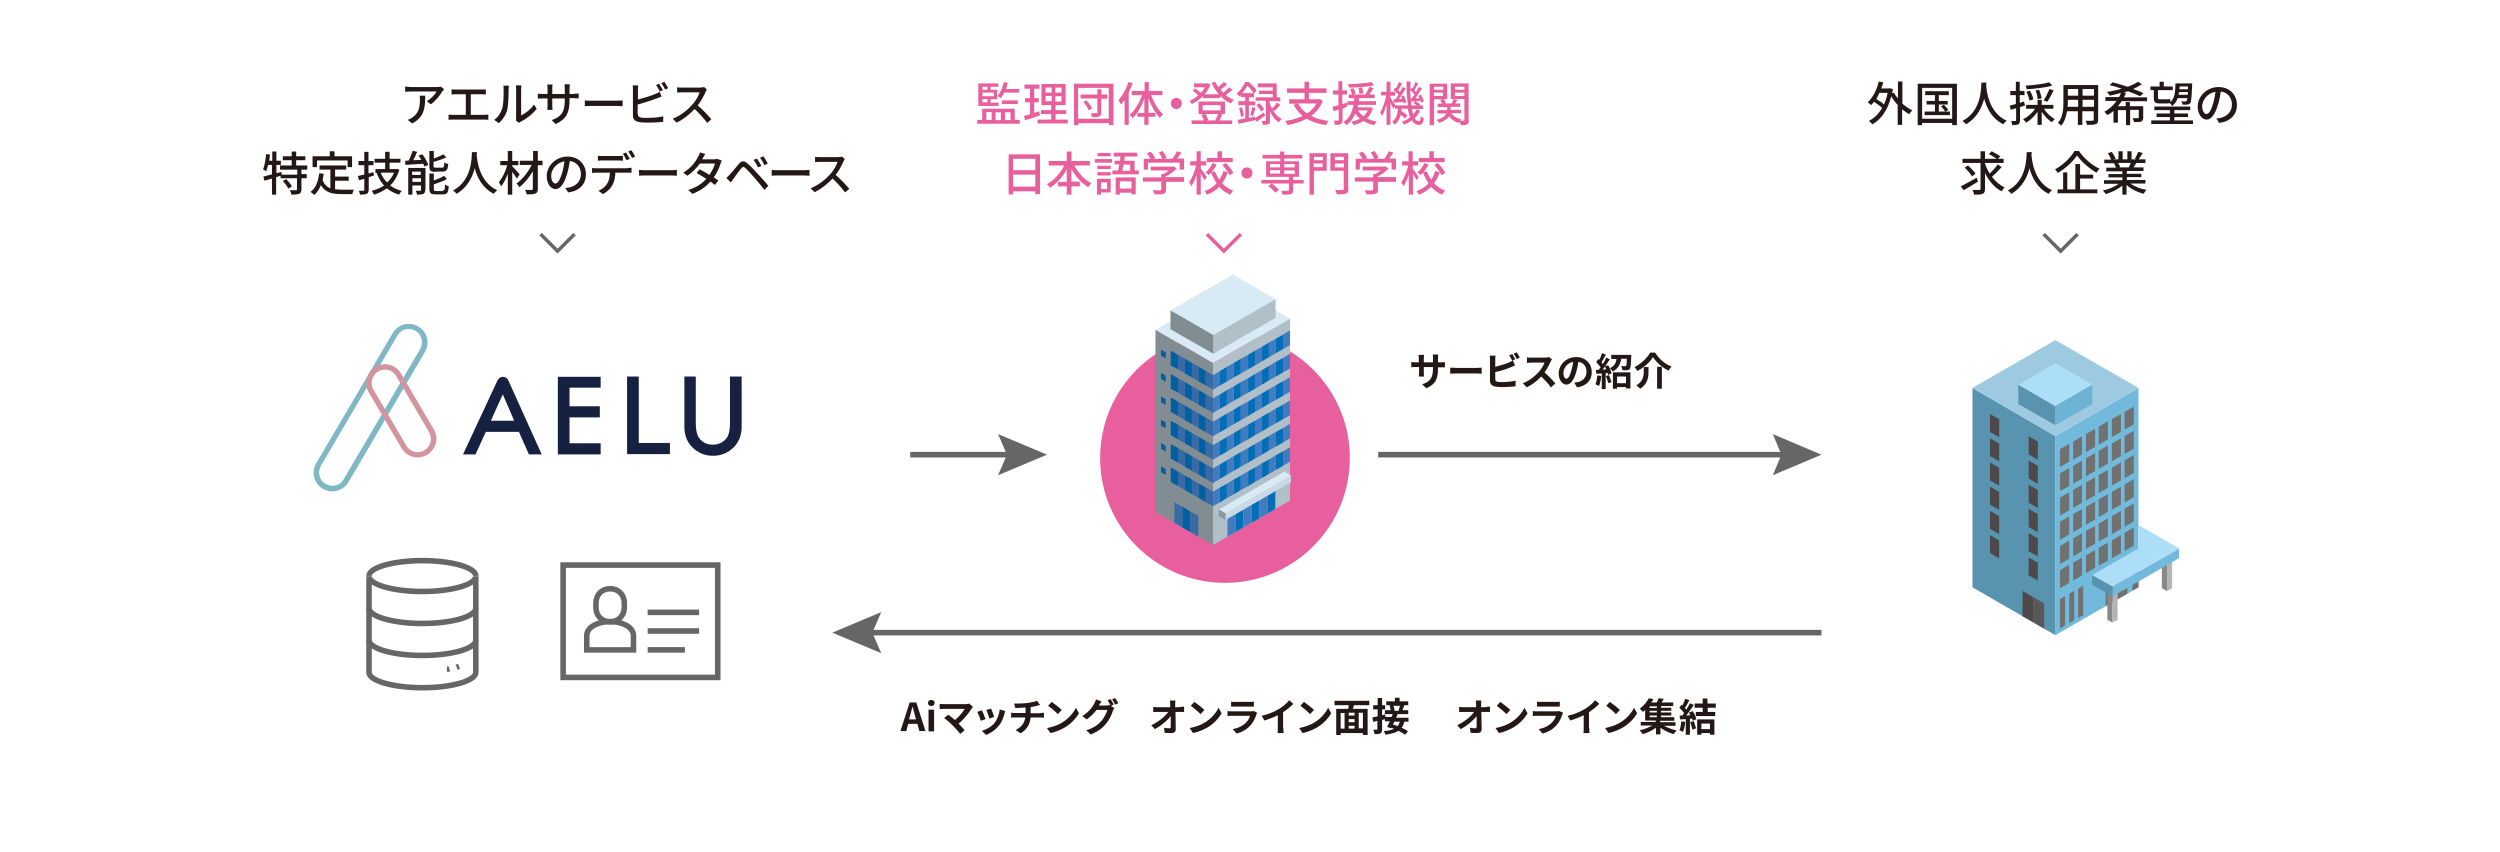 <?xml version="1.0" encoding="utf-8"?>
<!-- Generator: Adobe Illustrator 25.0.1, SVG Export Plug-In . SVG Version: 6.00 Build 0)  -->
<svg version="1.1" id="レイヤー_1" xmlns="http://www.w3.org/2000/svg" xmlns:xlink="http://www.w3.org/1999/xlink" x="0px"
	 y="0px" viewBox="0 0 899 306.2" style="enable-background:new 0 0 899 306.2;" xml:space="preserve">
<style type="text/css">
	.st0{fill:#231815;}
	.st1{fill:#E85F9D;}
	.st2{fill:none;stroke:#666666;stroke-width:2;stroke-miterlimit:10;}
	.st3{fill:#666666;}
	.st4{fill:#162141;}
	.st5{fill:#7FB7C4;}
	.st6{fill:#D4949E;}
	.st7{fill:none;stroke:#666666;stroke-width:1.267;stroke-miterlimit:10;}
	.st8{fill:none;stroke:#E85F9D;stroke-width:1.267;stroke-miterlimit:10;}
	.st9{fill:#71BADC;}
	.st10{fill:#727171;}
	.st11{fill:#5894AF;}
	.st12{fill:#595757;}
	.st13{fill:#4C4948;}
	.st14{fill:#9DCAE1;}
	.st15{fill:#ADDEF8;}
	.st16{fill:#6DB3D4;}
	.st17{fill:#B5B5B6;}
	.st18{fill:#898989;}
	.st19{fill:#D8EBF5;}
	.st20{fill:#818D93;}
	.st21{fill:#386AA6;}
	.st22{fill:#025FA1;}
	.st23{fill:#B0BFC8;}
	.st24{fill:#036EB8;}
	.st25{fill:#427BBF;}
	.st26{fill:#C9DAE4;}
	.st27{fill:#8B989E;}
</style>
<g>
	<g>
		<g>
			<g>
				<g>
					<path class="st0" d="M159.7,32.1c-0.2,0.2-0.4,0.5-0.6,0.7c-0.7,1.2-2.3,3.4-4.2,4.7l-1.4-1.1c1.5-0.9,3-2.5,3.5-3.5h-9.3
						c-0.7,0-1.3,0.1-2,0.1v-1.9c0.6,0.1,1.3,0.2,2,0.2h9.5c0.4,0,1.2-0.1,1.4-0.1L159.7,32.1z M152.9,34.4c0,4.4-0.3,7.7-4.7,10
						l-1.6-1.3c0.5-0.2,1.1-0.4,1.6-0.8c2.4-1.6,2.8-3.7,2.8-6.5c0-0.5,0-0.9-0.1-1.4H152.9z"/>
					<path class="st0" d="M174.1,41.3c0.5,0,1-0.1,1.5-0.1v1.9c-0.5-0.1-1.1-0.1-1.5-0.1h-11.2c-0.5,0-1,0-1.6,0.1v-1.9
						c0.5,0.1,1.1,0.1,1.6,0.1h4.6v-7.4h-3.6c-0.4,0-1.1,0-1.5,0.1v-1.9c0.4,0.1,1.1,0.1,1.5,0.1h9.3c0.5,0,1.1,0,1.5-0.1v1.9
						c-0.5-0.1-1-0.1-1.5-0.1h-3.9v7.4H174.1z"/>
					<path class="st0" d="M177.7,43.1c1.5-1,2.4-2.6,2.9-4.1c0.5-1.5,0.5-4.8,0.5-6.8c0-0.6,0-1-0.1-1.4h2c0,0.1-0.1,0.8-0.1,1.4
						c0,1.9-0.1,5.6-0.5,7.3c-0.5,1.9-1.6,3.5-3,4.8L177.7,43.1z M185.5,43.3c0.1-0.3,0.1-0.7,0.1-1.1V32.1c0-0.7-0.1-1.3-0.1-1.4h2
						c0,0.1-0.1,0.7-0.1,1.4v9.4c1.5-0.7,3.4-2.1,4.6-3.9l1,1.5c-1.4,1.9-3.8,3.7-5.8,4.7c-0.3,0.1-0.5,0.3-0.6,0.4L185.5,43.3z"/>
					<path class="st0" d="M206.4,33.7c0.8,0,1.4,0,1.7-0.1v1.8c-0.3,0-0.9-0.1-1.7-0.1h-1.6V36c0,4.4-1,6.8-5,8.6l-1.4-1.4
						c3.2-1.2,4.7-2.6,4.7-7.1v-0.7h-4.5v2.5c0,0.7,0.1,1.4,0.1,1.6h-1.9c0-0.2,0.1-1,0.1-1.6v-2.5h-1.7c-0.8,0-1.5,0-1.8,0.1v-1.8
						c0.2,0,1,0.1,1.8,0.1h1.7v-2c0-0.6-0.1-1.1-0.1-1.4h1.9c0,0.2-0.1,0.7-0.1,1.4v2h4.5v-2c0-0.7-0.1-1.2-0.1-1.5h1.9
						c0,0.3-0.1,0.8-0.1,1.5v2H206.4z"/>
					<path class="st0" d="M210.3,36.1c0.5,0.1,1.6,0.1,2.5,0.1h9.2c0.8,0,1.5-0.1,1.9-0.1v2.1c-0.4,0-1.1-0.1-1.9-0.1h-9.2
						c-1,0-2,0-2.5,0.1V36.1z"/>
					<path class="st0" d="M229.4,41.1c0,0.8,0.4,1,1.2,1.2c0.5,0.1,1.3,0.1,2.1,0.1c1.8,0,4.5-0.2,5.8-0.6v2
						c-1.5,0.2-4.1,0.3-5.9,0.3c-1.1,0-2.1-0.1-2.8-0.2c-1.4-0.3-2.2-0.9-2.2-2.4v-9.3c0-0.4,0-1.1-0.1-1.5h2
						c-0.1,0.4-0.1,1.1-0.1,1.5v3.6c2-0.5,4.6-1.3,6.2-2c0.6-0.2,1.1-0.5,1.6-0.8l0.7,1.7c-0.6,0.2-1.2,0.5-1.8,0.7
						c-1.8,0.7-4.7,1.6-6.8,2.2V41.1z M237.3,32.9c-0.4-0.7-0.9-1.7-1.4-2.3l1.1-0.5c0.4,0.6,1,1.7,1.4,2.3L237.3,32.9z M238.9,29.4
						c0.4,0.6,1.1,1.7,1.4,2.3l-1.1,0.5c-0.4-0.7-0.9-1.7-1.4-2.3L238.9,29.4z"/>
					<path class="st0" d="M254.2,32.2c-0.1,0.2-0.4,0.6-0.5,0.9c-0.6,1.4-1.6,3.3-2.8,4.8c1.8,1.5,3.8,3.7,4.9,5l-1.5,1.3
						c-1.1-1.5-2.8-3.4-4.5-5c-1.8,1.9-4.1,3.8-6.5,4.9l-1.4-1.4c2.8-1.1,5.3-3.1,7-5c1.2-1.3,2.3-3.2,2.7-4.5h-6.2
						c-0.7,0-1.6,0.1-1.9,0.1v-1.9c0.3,0.1,1.3,0.1,1.9,0.1h6.3c0.6,0,1.2-0.1,1.5-0.2L254.2,32.2z"/>
					<path class="st0" d="M108.4,60.8v1.8h1.9v1.5h-1.9v4c0,0.8-0.2,1.3-0.8,1.6c-0.6,0.2-1.5,0.3-2.8,0.3c-0.1-0.5-0.3-1.1-0.5-1.6
						c1,0,1.9,0,2.1,0c0.3,0,0.4-0.1,0.4-0.3v-4h-5.9v-0.9l-1.6,0.5V70h-1.5v-5.8c-1,0.3-1.9,0.6-2.7,0.8l-0.4-1.5
						c0.9-0.2,1.9-0.5,3.1-0.8v-3.4h-1.4c-0.2,0.9-0.4,1.7-0.7,2.3c-0.2-0.2-0.8-0.5-1.1-0.7c0.6-1.4,0.9-3.5,1.1-5.5l1.4,0.2
						c-0.1,0.7-0.2,1.5-0.3,2.2h1.1v-3.3h1.5v3.3h1.6v1.5h-1.6v3l1.8-0.5l0.1,1h5.6v-1.8h-6.2v-1.5h4.2v-1.9h-3.2v-1.4h3.2v-1.7h1.6
						v1.7h3.3v1.4h-3.3v1.9h4v1.5H108.4z M102.9,64.4c0.8,0.8,1.7,1.9,2.1,2.6l-1.3,0.8c-0.4-0.7-1.2-1.9-2-2.7L102.9,64.4z"/>
					<path class="st0" d="M120.3,68c0.7,0.1,1.5,0.2,2.4,0.2c0.7,0,3.6,0,4.6,0c-0.3,0.4-0.5,1.1-0.6,1.6h-4c-3.3,0-5.8-0.6-7.3-3.2
						c-0.6,1.4-1.3,2.6-2.4,3.5c-0.3-0.3-0.9-0.8-1.3-1.1c1.9-1.4,2.7-3.8,3.1-6.7l1.6,0.2c-0.1,0.8-0.2,1.5-0.4,2.2
						c0.6,1.6,1.5,2.5,2.8,3V61h-3.9v-1.5h9.6V61h-4v2.5h4.9V65h-4.9V68z M113.9,60.1h-1.5v-3.9h6.2v-1.8h1.7v1.8h6.3v3.9H125v-2.4
						h-11V60.1z"/>
					<path class="st0" d="M134.5,63.1c-0.6,0.2-1.3,0.4-1.9,0.6v4.5c0,0.8-0.2,1.2-0.7,1.5c-0.5,0.2-1.3,0.3-2.4,0.3
						c-0.1-0.4-0.3-1-0.5-1.4c0.7,0,1.5,0,1.7,0c0.3,0,0.3-0.1,0.3-0.3v-4c-0.7,0.2-1.3,0.4-1.9,0.5l-0.4-1.5
						c0.6-0.2,1.4-0.3,2.3-0.5v-3.4h-2.1v-1.5h2.1v-3.3h1.5v3.3h1.8v1.5h-1.8v3l1.8-0.5L134.5,63.1z M143.6,61.1
						c-0.7,2.3-1.8,4.2-3.3,5.6c1.2,0.9,2.6,1.5,4.2,2c-0.4,0.3-0.8,0.9-1,1.3c-1.7-0.5-3.2-1.3-4.4-2.3c-1.4,1-2.9,1.8-4.6,2.3
						c-0.2-0.4-0.6-1.1-0.8-1.4c1.6-0.4,3.1-1,4.4-1.9c-1.1-1.2-2-2.7-2.6-4.4l0.2-0.1h-0.7v-1.4h3.5v-2.3h-3.8v-1.4h3.8v-2.5h1.6
						v2.5h3.9v1.4h-3.9v2.3h2.4l0.3-0.1L143.6,61.1z M136.9,62.1c0.5,1.3,1.3,2.5,2.3,3.5c1.1-1,1.9-2.1,2.5-3.5H136.9z"/>
					<path class="st0" d="M151.9,55.5c0.9,1.2,1.8,2.8,2.1,3.8l-1.4,0.6c-0.1-0.3-0.2-0.6-0.4-1c-2.3,0.1-4.7,0.3-6.4,0.4l-0.1-1.5
						c0.4,0,0.8,0,1.3-0.1c0.5-1.1,1.1-2.4,1.4-3.5l1.6,0.4c-0.4,1-0.9,2.1-1.4,3l2.9-0.1c-0.3-0.5-0.6-1.1-1-1.6L151.9,55.5z
						 M152.9,68.3c0,0.7-0.2,1.2-0.6,1.4c-0.5,0.2-1.3,0.3-2.3,0.3c-0.1-0.4-0.3-1-0.5-1.4c0.7,0,1.4,0,1.6,0c0.2,0,0.3-0.1,0.3-0.3
						v-1.6h-3.1v3.3h-1.5v-9.6h6.2V68.3z M148.2,61.7v1.2h3.1v-1.2H148.2z M151.4,65.4v-1.3h-3.1v1.3H151.4z M156.6,61.8
						c-1.8,0-2.2-0.4-2.2-2.1v-5.4h1.6v2.7c1.3-0.5,2.6-1,3.5-1.5l1,1.1c-1.3,0.6-3,1.2-4.6,1.6v1.4c0,0.6,0.1,0.7,0.8,0.7h2.3
						c0.6,0,0.7-0.3,0.8-1.9c0.3,0.3,1,0.5,1.4,0.6c-0.2,2.1-0.6,2.7-2.1,2.7H156.6z M159.2,68.5c0.7,0,0.8-0.3,0.8-2.1
						c0.4,0.2,1,0.5,1.4,0.6c-0.2,2.3-0.6,2.9-2.1,2.9h-2.7c-1.8,0-2.2-0.5-2.2-2v-5.5h1.6v2.5c1.4-0.5,2.8-1.1,3.7-1.7l1,1.2
						c-1.3,0.7-3.1,1.4-4.7,1.9v1.7c0,0.6,0.1,0.7,0.9,0.7H159.2z"/>
					<path class="st0" d="M171.5,54.8c0,0.2,0,0.5-0.1,0.8c0.2,2.3,1,9.9,7.4,12.8c-0.5,0.4-1,0.9-1.2,1.3c-4.1-2-6-5.9-6.9-9.2
						c-0.8,3.2-2.6,6.9-6.5,9.2c-0.3-0.4-0.8-0.9-1.3-1.2c6.8-3.6,6.7-11.5,6.8-13.8H171.5z"/>
					<path class="st0" d="M185.9,64.2c-0.4-0.6-1.1-1.6-1.7-2.4V70h-1.6v-7.5c-0.7,1.8-1.5,3.5-2.4,4.5c-0.2-0.5-0.6-1.1-0.8-1.5
						c1.2-1.4,2.4-3.8,3-6.1h-2.5v-1.5h2.7v-3.6h1.6v3.6h2.2v1.5h-2.2v0.4c0.7,0.6,2.3,2.5,2.7,2.9L185.9,64.2z M195.1,59.4h-1.7
						v8.5c0,1-0.2,1.4-0.9,1.7c-0.6,0.3-1.6,0.3-3.1,0.3c-0.1-0.4-0.3-1.2-0.6-1.6c1,0,2.1,0,2.4,0c0.3,0,0.4-0.1,0.4-0.4v-6.3
						c-1.3,2.2-3.1,4.4-4.8,5.7c-0.3-0.4-0.7-1-1.1-1.3c2.1-1.4,4.2-4.1,5.5-6.7h-4.3v-1.5h4.8v-3.5h1.7v3.5h1.7V59.4z"/>
					<path class="st0" d="M203.3,67.6c0.6-0.1,1.1-0.1,1.5-0.2c2.2-0.5,4.1-2.1,4.1-4.8c0-2.4-1.5-4.4-4-4.7c-0.2,1.5-0.5,3.1-1,4.7
						c-1,3.4-2.4,5.4-4.1,5.4c-1.7,0-3.2-1.9-3.2-4.7c0-3.7,3.3-7,7.5-7c4,0,6.6,2.8,6.6,6.4c0,3.5-2.3,6-6.4,6.5L203.3,67.6z
						 M202.1,62.3c0.4-1.3,0.7-2.9,0.9-4.3c-3,0.5-4.8,3.1-4.8,5.2c0,1.9,0.9,2.8,1.5,2.8C200.5,66,201.3,64.9,202.1,62.3z"/>
					<path class="st0" d="M225.7,60.4c0.4,0,1,0,1.4-0.1v1.8c-0.4,0-1,0-1.4,0h-4.4c-0.1,1.8-0.4,3.3-1.1,4.5
						c-0.6,1.2-1.9,2.4-3.4,3.2l-1.6-1.2c1.3-0.5,2.5-1.5,3.1-2.5c0.7-1.1,1-2.5,1-4h-4.9c-0.5,0-1.1,0-1.5,0.1v-1.8
						c0.5,0.1,1,0.1,1.5,0.1H225.7z M216.7,57.7c-0.6,0-1.2,0-1.7,0.1V56c0.5,0.1,1.1,0.1,1.6,0.1h5.7c0.5,0,1.2,0,1.7-0.1v1.8
						c-0.5,0-1.2-0.1-1.7-0.1H216.7z M225.3,57.6c-0.3-0.7-0.9-1.7-1.3-2.3l1.1-0.5c0.4,0.6,1,1.7,1.4,2.3L225.3,57.6z M227,54
						c0.5,0.6,1.1,1.7,1.4,2.3l-1.1,0.5c-0.4-0.7-0.9-1.7-1.4-2.3L227,54z"/>
					<path class="st0" d="M229.8,61.1c0.5,0.1,1.6,0.1,2.5,0.1h9.2c0.8,0,1.5-0.1,1.9-0.1v2.1c-0.4,0-1.1-0.1-1.9-0.1h-9.2
						c-1,0-2,0-2.5,0.1V61.1z"/>
					<path class="st0" d="M259.6,57.8c-0.2,0.3-0.4,0.7-0.5,1.1c-0.4,1.4-1.3,3.2-2.4,4.9c0.6,0.4,1.2,0.8,1.6,1.1l-1.2,1.6
						c-0.4-0.3-1-0.7-1.6-1.2c-1.5,1.7-3.6,3.3-6.5,4.4l-1.5-1.4c3-0.9,5.1-2.4,6.5-4c-1.3-0.8-2.6-1.6-3.5-2.1l1.1-1.3
						c1,0.5,2.3,1.2,3.5,2c0.9-1.3,1.7-2.9,2-4.1h-5.4c-1.1,1.5-2.7,3.2-4.5,4.4l-1.5-1.1c3-1.8,4.6-4.3,5.4-5.8
						c0.2-0.3,0.5-1,0.6-1.5l1.9,0.6c-0.3,0.5-0.7,1.2-0.9,1.5l-0.2,0.4h4.1c0.5,0,1-0.1,1.3-0.2L259.6,57.8z"/>
					<path class="st0" d="M262.4,62.8c0.8-0.8,2.2-2.6,3.3-3.9c1-1.1,1.8-1.2,3-0.2c1.1,0.9,2.4,2.3,3.5,3.5
						c1.1,1.2,2.9,3.1,4.1,4.6l-1.4,1.5c-1.1-1.5-2.7-3.3-3.7-4.5c-1.1-1.3-2.5-2.8-3.2-3.4c-0.6-0.5-0.9-0.5-1.4,0.1
						c-0.8,0.9-2.1,2.7-2.8,3.7c-0.4,0.5-0.7,1-1,1.4l-1.6-1.6C261.6,63.6,261.9,63.3,262.4,62.8z M273.8,59.7l-1.2,0.5
						c-0.5-1-1-1.9-1.6-2.7l1.2-0.5C272.7,57.7,273.4,58.9,273.8,59.7z M276.1,58.8l-1.2,0.6c-0.5-1-1-1.9-1.6-2.7l1.2-0.5
						C274.9,56.7,275.7,58,276.1,58.8z"/>
					<path class="st0" d="M277.5,61.1c0.5,0.1,1.6,0.1,2.5,0.1h9.2c0.8,0,1.5-0.1,1.9-0.1v2.1c-0.4,0-1.1-0.1-1.9-0.1h-9.2
						c-1,0-2,0-2.5,0.1V61.1z"/>
					<path class="st0" d="M303.8,57.2c-0.1,0.2-0.4,0.6-0.5,0.9c-0.6,1.4-1.6,3.3-2.8,4.8c1.8,1.5,3.8,3.7,4.9,5l-1.5,1.3
						c-1.1-1.5-2.8-3.4-4.5-5c-1.8,1.9-4.1,3.8-6.5,4.9l-1.4-1.4c2.8-1.1,5.3-3.1,7-5c1.2-1.3,2.3-3.2,2.7-4.5h-6.2
						c-0.7,0-1.6,0.1-1.9,0.1v-1.9c0.3,0.1,1.3,0.1,1.9,0.1h6.3c0.6,0,1.2-0.1,1.5-0.2L303.8,57.2z"/>
				</g>
			</g>
		</g>
		<g>
			<g>
				<g>
					<path class="st1" d="M366.7,43.1v1.4h-15.3v-1.4h1.8v-4h11.7v4H366.7z M359.2,38.1h-7.4V30h7.2v1.2h-2.8v1.1h2.4v3.4h-2.4v1.2
						h2.9V38.1z M353.3,31.2v1.1h1.8v-1.1H353.3z M357.4,33.3h-4.1v1.3h4.1V33.3z M353.3,36.8h1.8v-1.2h-1.8V36.8z M354.7,43.1h1.9
						v-2.8h-1.9V43.1z M358,40.4v2.8h1.9v-2.8H358z M361.2,33.2c-0.4,0.8-0.8,1.5-1.3,2.1c-0.3-0.2-0.8-0.6-1.2-0.8
						c1.1-1.2,1.8-3.1,2.3-5l1.4,0.3c-0.2,0.7-0.4,1.5-0.6,2.2h4.7v1.3H361.2z M360.3,37.4v-1.3h5.7v1.3H360.3z M361.4,40.4v2.8h2
						v-2.8H361.4z"/>
					<path class="st1" d="M374,41.5c-1.9,0.6-3.8,1.3-5.4,1.8l-0.4-1.6c0.6-0.2,1.4-0.4,2.2-0.6v-4.3h-1.8v-1.5h1.8v-3.4h-2v-1.5
						h5.4v1.5h-1.9v3.4h1.6v1.5h-1.6v3.8c0.6-0.2,1.2-0.4,1.8-0.6L374,41.5z M384,43v1.4h-10.9V43h4.9v-2h-3.7v-1.4h3.7v-1.8h-3.5
						v-7.6h8.7v7.6h-3.6v1.8h3.8V41h-3.8v2H384z M376,33.3h2.2v-1.8H376V33.3z M376,36.4h2.2v-1.9H376V36.4z M381.7,31.5h-2.2v1.8
						h2.2V31.5z M381.7,34.6h-2.2v1.9h2.2V34.6z"/>
					<path class="st1" d="M400.4,30.1V45h-1.6v-0.7h-11V45h-1.6V30.1H400.4z M398.7,42.7V31.6h-11v11.1H398.7z M398.1,35.5H396v5
						c0,0.8-0.2,1.2-0.7,1.4c-0.5,0.2-1.4,0.2-2.6,0.2c-0.1-0.4-0.3-1-0.4-1.4c0.8,0,1.7,0,2,0c0.2,0,0.3-0.1,0.3-0.3v-5h-6v-1.4h6
						v-1.9h1.5v1.9h2.1V35.5z M390.7,36.1c0.8,0.9,1.7,2.1,2,2.9l-1.2,0.7c-0.3-0.8-1.1-2.1-1.9-3L390.7,36.1z"/>
					<path class="st1" d="M407.3,29.9c-0.4,1.2-0.9,2.3-1.4,3.4v11.6h-1.5v-9c-0.4,0.6-0.8,1.2-1.3,1.7c-0.2-0.4-0.6-1.2-0.9-1.6
						c1.5-1.6,2.8-4.1,3.6-6.5L407.3,29.9z M413.9,34.1c1,2.7,2.6,5.5,4.4,7c-0.4,0.3-0.9,0.8-1.2,1.3c-1.6-1.6-3.1-4.2-4.1-7v5.2
						h2.5V42h-2.5v2.9h-1.5V42H409v-1.4h2.5v-5.1c-1,2.8-2.5,5.4-4.2,7c-0.2-0.4-0.8-0.9-1.1-1.2c1.8-1.5,3.5-4.3,4.5-7.1H407v-1.5
						h4.6v-3.2h1.5v3.2h4.9v1.5H413.9z"/>
					<path class="st1" d="M423,35.2c1.1,0,2,0.9,2,2s-0.9,2-2,2s-2-0.9-2-2S421.9,35.2,423,35.2z"/>
					<path class="st1" d="M443.2,32.3c-0.7,0.6-1.6,1.3-2.4,1.9c0.9,0.7,1.9,1.3,2.9,1.7c-0.4,0.3-0.8,0.9-1.1,1.3
						c-1.4-0.6-2.7-1.6-3.8-2.7v0.8h-6.2v-0.7c-1.2,1.2-2.6,2.1-4,2.8c-0.2-0.3-0.6-0.9-0.9-1.1c1.1-0.4,2.2-1.2,3.2-2
						c-0.5-0.5-1.3-1.2-2-1.6l0.8-0.9c0.7,0.4,1.6,1.1,2.1,1.6c0.6-0.6,1.1-1.3,1.5-2h-3.9V30h4.6l0.3-0.1l1,0.5
						c-0.5,1.3-1.2,2.5-2.1,3.5h5.1c-1.1-1.2-2-2.6-2.6-4.1l1.3-0.4c0.3,0.7,0.6,1.3,1.1,1.9c0.7-0.6,1.5-1.3,2-1.8l1.2,0.8
						c-0.7,0.7-1.6,1.4-2.4,1.9c0.3,0.4,0.6,0.7,1,1.1c0.8-0.6,1.6-1.3,2.1-1.9L443.2,32.3z M439.6,41.2c-0.4,0.8-0.8,1.5-1.1,2.1
						h4.6v1.3h-14.6v-1.3h4.4c-0.2-0.6-0.5-1.4-0.9-2l0.9-0.3H431v-4.5h9.5V41h-1.6L439.6,41.2z M432.5,39.7h6.4v-1.9h-6.4V39.7z
						 M433.5,41c0.4,0.7,0.8,1.5,1,2.1l-0.7,0.2h3.7l-0.5-0.1c0.4-0.6,0.8-1.5,1.1-2.2H433.5z"/>
					<path class="st1" d="M455,41.5c-1,0.8-2.2,1.6-3.1,2.3l-0.4-0.7l0,0.1c-2.1,0.5-4.4,0.9-6.1,1.3l-0.3-1.4
						c0.7-0.1,1.7-0.3,2.7-0.5v-4.8h-2.5v-1.4h2.5v-1.5h-1.6v-0.7c-0.2,0.2-0.3,0.3-0.5,0.5c-0.2-0.3-0.7-0.8-1-1
						c1.5-1.3,2.5-2.9,3.1-4.2h1.3c1,0.9,2.2,2.1,2.8,3l-1,1.2h0.1v1.3h-1.9v1.5h2.3v1.4h-2.3v4.5l2.2-0.4l0,0.5
						c0.8-0.5,2-1.3,3.1-2L455,41.5z M446.6,38.6c0.3,1,0.6,2.2,0.7,3.1l-1.1,0.3c0-0.8-0.3-2.1-0.6-3.1L446.6,38.6z M450.8,33.5
						c-0.5-0.7-1.4-1.9-2.2-2.7c-0.5,0.8-1.1,1.8-1.9,2.7H450.8z M449.6,41.4c0.3-0.8,0.5-2.1,0.7-2.9l1.2,0.3
						c-0.3,1-0.6,2.1-0.9,2.9L449.6,41.4z M457.6,39.3c0.7,1.4,1.8,2.7,3.3,3.4c-0.3,0.3-0.8,0.9-1,1.3c-1.5-0.9-2.5-2.4-3.2-3.9
						v3.3c0,0.7-0.1,1.1-0.6,1.3c-0.4,0.2-1.1,0.2-2,0.2c0-0.4-0.2-1-0.4-1.4c0.6,0,1.1,0,1.3,0c0.2,0,0.2-0.1,0.2-0.3v-7h-3.7V35
						h6.2v-1.2h-5v-1.2h5v-1.2h-5.4V30h6.8v5h1.3v1.4h-3.9v0.4c0.2,0.7,0.5,1.5,0.9,2.3c0.6-0.6,1.4-1.6,1.8-2.2l1.2,0.8
						c-0.7,0.8-1.5,1.6-2.1,2.2L457.6,39.3z M452.8,37.1c0.7,0.6,1.5,1.6,1.8,2.2l-1.1,0.8c-0.3-0.6-1.1-1.6-1.7-2.3L452.8,37.1z"/>
					<path class="st1" d="M475.7,36.3c-0.9,2.3-2.4,4.1-4.2,5.4c1.8,0.9,3.9,1.5,6.3,1.8c-0.4,0.4-0.8,1.1-1,1.5
						c-2.7-0.4-5-1.2-6.9-2.3c-2,1.1-4.4,1.8-6.9,2.3c-0.1-0.4-0.6-1.1-0.9-1.5c2.3-0.3,4.5-0.9,6.3-1.8c-1.3-1.1-2.4-2.4-3.2-4
						l1.2-0.4h-2.8v-1.6h5.5v-2.3h-6.3v-1.6h6.3v-2.4h1.6v2.4h6.3v1.6h-6.3v2.3h3.6l0.3-0.1L475.7,36.3z M466.8,37.2
						c0.7,1.4,1.8,2.6,3.2,3.6c1.4-0.9,2.6-2.1,3.4-3.6H466.8z"/>
					<path class="st1" d="M482.8,39.1v4.1c0,0.8-0.2,1.2-0.6,1.4c-0.5,0.3-1.1,0.3-2.2,0.3c0-0.4-0.2-1.1-0.4-1.5c0.7,0,1.3,0,1.5,0
						c0.2,0,0.3-0.1,0.3-0.3v-3.7l-1.9,0.6l-0.3-1.6c0.6-0.2,1.3-0.4,2.1-0.6v-3.8h-2v-1.5h2v-3.3h1.4v3.3h1.7v1.5h-1.7v3.4
						c0.5-0.2,1.1-0.3,1.6-0.5l0.2,1.4L482.8,39.1z M493.7,38.9c-0.5,1.6-1.2,2.8-2.2,3.7c1,0.5,2.2,0.9,3.6,1.1
						c-0.3,0.3-0.7,0.9-1,1.3c-1.4-0.3-2.7-0.8-3.8-1.5c-1,0.7-2.2,1.1-3.5,1.5c-0.2-0.3-0.6-0.9-0.9-1.2c1.2-0.3,2.2-0.6,3.1-1.1
						c-0.6-0.5-1.2-1.2-1.7-1.8c-0.6,1.6-1.6,3-3.2,4.1c-0.2-0.4-0.7-0.9-1-1.1c2.3-1.4,3.2-3.9,3.6-6.2h-2.2v-1.3h2.4
						c0-0.4,0.1-0.7,0.1-1.1H485V34h1.2c-0.1-0.5-0.4-1.4-0.7-2l1.2-0.3c0.3,0.6,0.7,1.5,0.8,2l-1,0.3h4.5c0.5-0.8,1.1-2,1.4-2.8
						l1.5,0.5c-0.5,0.8-1,1.6-1.5,2.3h1.9v1.3h-5.6c0,0.4-0.1,0.7-0.1,1.1h6.2v1.3h-6.4c-0.1,0.3-0.1,0.6-0.2,0.9h4.4l0.3,0
						L493.7,38.9z M494.1,30.7c-2.4,0.5-6,0.8-9,0.8c-0.1-0.4-0.2-0.9-0.4-1.2c2.9-0.1,6.5-0.4,8.5-0.8L494.1,30.7z M488.3,39.7
						c0.5,0.8,1.2,1.5,2,2.1c0.7-0.6,1.2-1.3,1.6-2.1H488.3z M488.9,33.8c-0.1-0.6-0.3-1.5-0.4-2.2l1.3-0.2c0.2,0.7,0.4,1.6,0.5,2.1
						L488.9,33.8z"/>
					<path class="st1" d="M510.7,39.8c-0.5,1-1.1,1.9-2,2.7c0.4,0.7,0.9,1.1,1.5,1.1c0.5,0,0.6-0.4,0.7-1.8c0.3,0.3,0.7,0.6,1.1,0.7
						c-0.2,1.9-0.7,2.4-1.9,2.4c-1,0-1.8-0.6-2.4-1.6c-0.8,0.6-1.8,1.1-2.8,1.5c-0.2-0.3-0.6-0.8-0.8-1c1.2-0.4,2.2-1,3-1.7
						c-0.4-0.9-0.6-1.9-0.9-3H504c0,0.3-0.1,0.6-0.1,0.8c0.8,0.5,1.7,1.1,2.2,1.6l-0.8,1.1c-0.4-0.4-1-0.9-1.6-1.3
						c-0.4,1.4-1,2.7-2.2,3.5c-0.2-0.3-0.6-0.8-0.9-1c1.5-1.1,2-2.8,2.1-4.7h-1.1v-0.8l-0.6,0.8c-0.2-0.5-0.6-1.4-1-2.2v8h-1.4v-7.2
						c-0.5,1.6-1,3-1.6,4c-0.2-0.4-0.5-1-0.7-1.3c0.9-1.4,1.8-3.9,2.2-6.1h-1.9V33h2v-3.6h1.4V33h1.7v1.4h-1.7v0.7
						c0.4,0.6,1.4,2.2,1.8,2.8h4.5c-0.4-2.5-0.5-5.4-0.5-8.6h1.4c0,1,0,2,0,2.9l0.5-0.7c0.1,0.1,0.2,0.2,0.3,0.3
						c0.4-0.7,0.7-1.6,1-2.3L510,30c-0.5,0.8-1,1.8-1.4,2.5c0.2,0.2,0.4,0.4,0.6,0.6c0.4-0.6,0.7-1.3,1-1.8l1.1,0.5
						c-0.7,1.2-1.6,2.5-2.3,3.6l1.4-0.1c-0.1-0.3-0.2-0.6-0.4-0.8L511,34c0.4,0.8,0.9,1.8,1,2.5l-1,0.4c0-0.2-0.1-0.4-0.2-0.7
						c-0.6,0.1-1.2,0.1-1.7,0.2c0.6,0.3,1.2,0.8,1.6,1.2l-0.4,0.3h1.4v1.3h-4c0.2,0.7,0.3,1.4,0.5,2c0.5-0.6,0.9-1.2,1.2-1.9
						L510.7,39.8z M501.8,35.7c0.4-0.5,0.7-1,1.1-1.6c-0.4-0.5-1.1-1.2-1.8-1.7l0.6-0.9c0.1,0.1,0.2,0.2,0.3,0.3
						c0.4-0.7,0.7-1.6,1-2.3l1.2,0.5c-0.5,0.8-1,1.8-1.4,2.5c0.2,0.2,0.4,0.4,0.6,0.6c0.4-0.6,0.7-1.3,1-1.8l1.1,0.5
						c-0.7,1.2-1.6,2.7-2.5,3.8l1.3-0.1c-0.1-0.3-0.2-0.6-0.4-0.9l0.9-0.3c0.4,0.8,0.8,1.8,0.9,2.5l-1,0.4c0-0.2-0.1-0.4-0.1-0.6
						c-1.2,0.1-2.3,0.3-3.3,0.3l-0.2-1.2L501.8,35.7z M507.7,35.4c0.3-0.4,0.6-0.9,1-1.4c-0.4-0.5-1.1-1.1-1.6-1.6
						c0.1,2,0.2,3.9,0.4,5.5h1.9c-0.3-0.3-0.8-0.6-1.1-0.8l0.7-0.7l-1.5,0.2l-0.2-1.2L507.7,35.4z"/>
					<path class="st1" d="M515.7,35.6V45h-1.6V30.1h6.3v5.6H515.7z M515.7,31.2v1.1h3.3v-1.1H515.7z M518.9,34.5v-1.2h-3.3v1.2
						H518.9z M528.2,43.2c0,0.8-0.1,1.2-0.6,1.5c-0.5,0.3-1.2,0.3-2.3,0.3c-0.1-0.3-0.2-0.9-0.4-1.3c-0.1,0.2-0.2,0.4-0.3,0.5
						c-1.5-0.4-2.7-1.2-3.5-2.4c-0.5,0.9-1.6,1.7-3.6,2.4c-0.2-0.3-0.6-0.8-0.9-1.1c2.2-0.6,3.1-1.4,3.5-2.3h-3.2v-1.2h3.5v-1.1H517
						v-1.2h1.6c-0.2-0.4-0.4-0.9-0.7-1.3l1.2-0.4c0.4,0.5,0.7,1.2,0.9,1.6h2c0.3-0.5,0.6-1.2,0.7-1.6l1.4,0.4
						c-0.3,0.4-0.5,0.8-0.8,1.2h1.8v1.2h-3.5v1.1h3.8v1.2h-3.5c0.7,1.1,1.9,1.8,3.5,2.2c-0.1,0.1-0.3,0.3-0.4,0.5c0.6,0,1.1,0,1.3,0
						c0.2,0,0.3-0.1,0.3-0.3v-7.5h-4.9v-5.6h6.4V43.2z M523.2,31.2v1.1h3.4v-1.1H523.2z M526.6,34.5v-1.2h-3.4v1.2H526.6z"/>
					<path class="st1" d="M374,55.5v14.3h-1.7v-1h-8v1.1h-1.6V55.5H374z M364.3,57.1v4.1h8v-4.1H364.3z M372.3,67.1v-4.3h-8v4.3
						H372.3z"/>
					<path class="st1" d="M386.3,59.4c1.4,2.7,3.7,5.3,6.2,6.5c-0.4,0.3-0.9,1-1.2,1.4c-2.4-1.4-4.5-3.8-6-6.5v4.5h3V67h-3v3h-1.7
						v-3h-3.1v-1.6h3.1v-4.5c-1.5,2.8-3.6,5.1-6,6.6c-0.3-0.4-0.8-1-1.1-1.3c2.5-1.3,4.8-3.9,6.2-6.7h-5.6v-1.6h6.5v-3.4h1.7v3.4
						h6.6v1.6H386.3z"/>
					<path class="st1" d="M399.9,58.5h-6.2v-1.3h6.2V58.5z M399.5,69.2h-3.6V70h-1.4v-5.7h4.9V69.2z M399.4,60.8h-4.8v-1.2h4.8V60.8
						z M394.6,61.9h4.8v1.2h-4.8V61.9z M399.4,56.2h-4.7v-1.2h4.7V56.2z M395.9,65.5V68h2.2v-2.4H395.9z M409.5,61.3v1.4h-9.5v-1.4
						h2.1c0.1-0.6,0.3-1.4,0.4-2.2h-1.7v-1.3h1.9c0.1-0.5,0.2-1,0.2-1.5h-2.4v-1.4h8.4v1.4h-4.4c-0.1,0.5-0.2,1-0.2,1.5h3.7v3.5
						H409.5z M401.2,63.8h7.2v6.1h-1.5v-0.6h-4.2V70h-1.5V63.8z M402.7,65.2v2.6h4.2v-2.6H402.7z M404,59.2
						c-0.1,0.8-0.3,1.5-0.4,2.2h2.8v-2.2H404z"/>
					<path class="st1" d="M426,65.4h-6.7v2.8c0,0.9-0.2,1.3-0.9,1.5c-0.7,0.2-1.7,0.2-3.2,0.2c-0.1-0.4-0.4-1.1-0.7-1.5
						c1.2,0.1,2.4,0.1,2.7,0c0.3,0,0.4-0.1,0.4-0.3v-2.8H411v-1.5h6.6v-1.2h0.8c0.7-0.4,1.3-0.8,1.9-1.3h-6.5v-1.4h8l0.3-0.1l1,0.8
						c-1,1.1-2.5,2.2-4,2.9v0.2h6.7V65.4z M412.8,61h-1.5v-3.9h2.4c-0.3-0.6-0.8-1.4-1.3-2l1.4-0.6c0.6,0.7,1.3,1.6,1.6,2.3
						l-0.6,0.3h3.1c-0.2-0.7-0.7-1.6-1.2-2.3l1.4-0.5c0.6,0.8,1.2,1.8,1.4,2.5l-0.8,0.3h2.9c0.6-0.8,1.3-1.9,1.6-2.7l1.7,0.5
						c-0.5,0.7-1.1,1.5-1.6,2.1h2.5V61h-1.6v-2.5h-11.4V61z"/>
					<path class="st1" d="M433.1,64.8c-0.3-0.6-0.8-1.5-1.3-2.4V70h-1.5v-7.2c-0.5,1.6-1.2,3.2-1.9,4.2c-0.2-0.4-0.5-1.1-0.8-1.4
						c1-1.4,2-3.9,2.5-6.1H428v-1.5h2.3v-3.6h1.5v3.6h2v1.5h-2v1.1c0.5,0.6,1.9,2.7,2.2,3.1L433.1,64.8z M441.5,61.9
						c-0.5,1.5-1.1,2.8-2,4c1.1,1.2,2.5,2.1,4,2.7c-0.4,0.3-0.9,1-1.1,1.4c-1.5-0.6-2.9-1.6-4-2.8c-1.2,1.2-2.6,2.2-4.4,2.8
						c-0.2-0.4-0.6-1-0.8-1.3c1.8-0.6,3.2-1.6,4.3-2.8c-0.8-1.2-1.5-2.5-2-3.9l1.4-0.4c0.4,1.1,0.9,2.1,1.6,3c0.6-1,1.1-2,1.4-3.1
						L441.5,61.9z M437.5,59.2c-0.7,1.4-1.8,2.9-2.9,3.8c-0.2-0.3-0.7-0.8-1.1-1c1-0.8,2-2.2,2.5-3.4L437.5,59.2z M443.3,58.3H434
						v-1.5h3.8v-2.4h1.6v2.4h3.9V58.3z M440.8,58.6c1.1,1.1,2.2,2.5,2.7,3.6l-1.3,0.8c-0.5-1-1.6-2.5-2.6-3.7L440.8,58.6z"/>
					<path class="st1" d="M448.4,60.2c1.1,0,2,0.9,2,2s-0.9,2-2,2s-2-0.9-2-2S447.3,60.2,448.4,60.2z"/>
					<path class="st1" d="M468.7,66H465v2.4c0,0.8-0.2,1.2-0.8,1.4c-0.6,0.2-1.6,0.2-3,0.2c-0.1-0.4-0.3-1-0.5-1.4c1,0,2.1,0,2.4,0
						c0.3,0,0.4-0.1,0.4-0.3V66h-9.9v-1.3h9.9v-1.1h-8.2v-5.6h5.1v-1H454v-1.3h6.3v-1.2h1.5v1.2h6.5V57h-6.5v1h5.3v5.6H465v1.1h3.8
						V66z M458.6,69.3c-0.5-0.7-1.6-1.7-2.5-2.4l1.2-0.9c0.9,0.6,2.1,1.6,2.6,2.3L458.6,69.3z M456.7,60.2h3.6V59h-3.6V60.2z
						 M456.7,62.4h3.6v-1.2h-3.6V62.4z M461.8,59v1.2h3.8V59H461.8z M465.6,61.3h-3.8v1.2h3.8V61.3z"/>
					<path class="st1" d="M477.1,61.4h-4.6V70h-1.6V55.1h6.2V61.4z M472.5,56.4v1.2h3.2v-1.2H472.5z M475.6,60.1v-1.3h-3.2v1.3
						H475.6z M484.9,67.9c0,1-0.2,1.5-0.9,1.7c-0.7,0.3-1.7,0.3-3.3,0.3c-0.1-0.4-0.3-1.2-0.6-1.6c1.1,0.1,2.3,0,2.7,0
						c0.3,0,0.4-0.1,0.4-0.4v-6.5h-4.8v-6.3h6.4V67.9z M480,56.4v1.2h3.3v-1.2H480z M483.3,60.2v-1.4H480v1.4H483.3z"/>
					<path class="st1" d="M502.2,65.4h-6.7v2.8c0,0.9-0.2,1.3-0.9,1.5c-0.7,0.2-1.7,0.2-3.2,0.2c-0.1-0.4-0.4-1.1-0.7-1.5
						c1.2,0.1,2.4,0.1,2.7,0c0.3,0,0.4-0.1,0.4-0.3v-2.8h-6.6v-1.5h6.6v-1.2h0.8c0.7-0.4,1.3-0.8,1.9-1.3h-6.5v-1.4h8l0.3-0.1l1,0.8
						c-1,1.1-2.5,2.2-4,2.9v0.2h6.7V65.4z M489,61h-1.5v-3.9h2.4c-0.3-0.6-0.8-1.4-1.3-2l1.4-0.6c0.6,0.7,1.3,1.6,1.6,2.3l-0.6,0.3
						h3.1c-0.2-0.7-0.7-1.6-1.2-2.3l1.4-0.5c0.6,0.8,1.2,1.8,1.4,2.5l-0.8,0.3h2.9c0.6-0.8,1.3-1.9,1.6-2.7l1.7,0.5
						c-0.5,0.7-1.1,1.5-1.6,2.1h2.5V61h-1.6v-2.5H489V61z"/>
					<path class="st1" d="M509.4,64.8c-0.3-0.6-0.8-1.5-1.3-2.4V70h-1.5v-7.2c-0.5,1.6-1.2,3.2-1.9,4.2c-0.2-0.4-0.5-1.1-0.8-1.4
						c1-1.4,2-3.9,2.5-6.1h-2.2v-1.5h2.3v-3.6h1.5v3.6h2v1.5h-2v1.1c0.5,0.6,1.9,2.7,2.2,3.1L509.4,64.8z M517.7,61.9
						c-0.5,1.5-1.1,2.8-2,4c1.1,1.2,2.5,2.1,4,2.7c-0.4,0.3-0.9,1-1.1,1.4c-1.5-0.6-2.9-1.6-4-2.8c-1.2,1.2-2.6,2.2-4.4,2.8
						c-0.2-0.4-0.6-1-0.8-1.3c1.8-0.6,3.2-1.6,4.3-2.8c-0.8-1.2-1.5-2.5-2-3.9l1.4-0.4c0.4,1.1,0.9,2.1,1.6,3c0.6-1,1.1-2,1.4-3.1
						L517.7,61.9z M513.7,59.2c-0.7,1.4-1.8,2.9-2.9,3.8c-0.2-0.3-0.7-0.8-1.1-1c1-0.8,2-2.2,2.5-3.4L513.7,59.2z M519.5,58.3h-9.3
						v-1.5h3.8v-2.4h1.6v2.4h3.9V58.3z M517,58.6c1.1,1.1,2.2,2.5,2.7,3.6l-1.3,0.8c-0.5-1-1.6-2.5-2.6-3.7L517,58.6z"/>
				</g>
			</g>
		</g>
		<g>
			<g>
				<g>
					<path class="st0" d="M518.1,130.3c0.7,0,1.2,0,1.5-0.1v1.9c-0.3,0-0.8,0-1.5,0h-1v0.5c0,3.5-0.8,5.6-4.2,7l-1.5-1.4
						c2.7-0.9,3.9-2.1,3.9-5.6V132H512v1.9c0,0.6,0,1.2,0.1,1.5h-1.9c0-0.3,0.1-0.8,0.1-1.5V132H509c-0.7,0-1.2,0-1.5,0.1v-1.9
						c0.2,0,0.8,0.1,1.5,0.1h1.2v-1.4c0-0.5-0.1-1-0.1-1.3h2c0,0.3-0.1,0.7-0.1,1.3v1.4h3.3v-1.5c0-0.6,0-1-0.1-1.3h2
						c0,0.3-0.1,0.7-0.1,1.3v1.5H518.1z"/>
					<path class="st0" d="M521.5,132.2c0.5,0,1.5,0.1,2.2,0.1h7.5c0.6,0,1.3-0.1,1.6-0.1v2.2c-0.3,0-1-0.1-1.6-0.1h-7.5
						c-0.8,0-1.7,0-2.2,0.1V132.2z"/>
					<path class="st0" d="M537.7,136.4c0,0.6,0.3,0.8,0.9,0.9c0.4,0.1,1,0.1,1.6,0.1c1.4,0,3.7-0.2,4.8-0.5v2
						c-1.3,0.2-3.4,0.3-5,0.3c-0.9,0-1.7-0.1-2.3-0.2c-1.2-0.2-1.9-0.9-1.9-2.1v-7.6c0-0.3,0-1-0.1-1.4h2.1
						c-0.1,0.4-0.1,1.1-0.1,1.4v2.6c1.6-0.4,3.6-1,4.8-1.5c0.5-0.2,1-0.4,1.5-0.8l0.8,1.8c-0.5,0.2-1.2,0.5-1.6,0.7
						c-1.4,0.6-3.6,1.3-5.5,1.7V136.4z M543.8,129.7c-0.3-0.6-0.7-1.4-1.1-1.9l1.1-0.5c0.3,0.5,0.8,1.4,1.1,1.9L543.8,129.7z
						 M545.4,126.7c0.4,0.5,0.9,1.4,1.1,1.9l-1.1,0.5c-0.3-0.6-0.7-1.4-1.1-1.9L545.4,126.7z"/>
					<path class="st0" d="M558.1,129.2c-0.1,0.2-0.4,0.6-0.5,0.9c-0.5,1.1-1.3,2.6-2.2,3.8c1.4,1.2,3.1,3,3.9,4l-1.6,1.4
						c-0.9-1.3-2.2-2.7-3.5-3.9c-1.5,1.6-3.3,3-5.2,3.9l-1.4-1.5c2.2-0.8,4.4-2.5,5.7-4c0.9-1,1.8-2.4,2.1-3.4h-4.7
						c-0.6,0-1.3,0.1-1.6,0.1v-2c0.4,0.1,1.2,0.1,1.6,0.1h4.9c0.6,0,1.2-0.1,1.4-0.2L558.1,129.2z"/>
					<path class="st0" d="M566.1,137.6c0.5-0.1,0.9-0.1,1.3-0.2c1.8-0.4,3.1-1.7,3.1-3.7c0-1.9-1-3.3-2.9-3.6
						c-0.2,1.2-0.4,2.4-0.8,3.7c-0.8,2.8-2,4.5-3.5,4.5c-1.5,0-2.8-1.7-2.8-4c0-3.2,2.8-5.9,6.3-5.9c3.4,0,5.6,2.4,5.6,5.4
						c0,2.9-1.8,5-5.3,5.5L566.1,137.6z M565,133.4c0.3-1,0.6-2.2,0.7-3.3c-2.3,0.5-3.5,2.5-3.5,4c0,1.4,0.6,2.1,1.1,2.1
						C563.9,136.1,564.5,135.3,565,133.4z"/>
					<path class="st0" d="M575.8,135.2c-0.1,1.3-0.4,2.7-0.8,3.6c-0.3-0.2-0.9-0.5-1.3-0.6c0.4-0.8,0.6-2.1,0.7-3.2L575.8,135.2z
						 M578.3,131.3c0.5,0.9,1.1,2.2,1.2,3l-1.2,0.5c0-0.2-0.1-0.4-0.2-0.7l-0.7,0.1v5.7H576v-5.6l-2,0.1l-0.1-1.4l1,0
						c0.2-0.3,0.4-0.6,0.7-0.9c-0.4-0.6-1.1-1.3-1.6-1.9l0.8-1.1c0.1,0.1,0.2,0.2,0.3,0.3c0.4-0.8,0.8-1.7,1-2.4l1.4,0.5
						c-0.5,0.9-1.1,2-1.6,2.8c0.2,0.2,0.3,0.4,0.5,0.6c0.5-0.8,0.9-1.6,1.2-2.3l1.3,0.6c-0.8,1.2-1.7,2.6-2.6,3.7l1.3-0.1
						c-0.2-0.3-0.3-0.7-0.5-1L578.3,131.3z M578.6,134.9c0.3,0.8,0.7,1.8,0.9,2.5l-1.2,0.4c-0.1-0.7-0.5-1.8-0.8-2.6L578.6,134.9z
						 M586.6,127.5c0,0,0,0.4,0,0.6c-0.1,2.9-0.2,4.1-0.5,4.5c-0.3,0.4-0.6,0.5-1,0.5c-0.4,0.1-1,0.1-1.7,0c0-0.5-0.2-1.1-0.5-1.5
						c0.6,0.1,1.1,0.1,1.4,0.1c0.2,0,0.3,0,0.4-0.1c0.2-0.2,0.3-0.9,0.3-2.6h-2c-0.3,1.9-1,3.5-3.1,4.6c-0.2-0.4-0.6-1-1-1.2
						c1.7-0.8,2.2-1.9,2.4-3.3h-1.9v-1.5H586.6z M580,133.9h6.3v5.8h-1.6v-0.5h-3.2v0.6H580V133.9z M581.5,135.4v2.4h3.2v-2.4H581.5
						z"/>
					<path class="st0" d="M588.8,133.4c-0.2-0.4-0.7-1-1-1.4c2.4-1.2,4.6-3.4,5.6-5.2h1.8c1.4,2.3,3.6,4.2,5.9,5
						c-0.4,0.4-0.8,1-1.1,1.5c-2.2-1.1-4.5-3.1-5.6-4.9C593.3,130.3,591.1,132.2,588.8,133.4z M592.8,132v1.7c0,2-0.3,4.4-3,6.1
						c-0.3-0.4-0.9-0.9-1.4-1.2c2.4-1.4,2.7-3.4,2.7-5V132H592.8z M597.6,131.9v7.9h-1.7v-7.9H597.6z"/>
				</g>
			</g>
		</g>
		<g>
			<g>
				<g>
					<path class="st0" d="M684,37.2c1.2,1,2.4,1.9,3.7,2.5c-0.4,0.3-0.9,0.9-1.1,1.4c-0.9-0.5-1.8-1.1-2.6-1.8v5.6h-1.6v-7.2
						c-0.9-0.9-1.7-2-2.3-3.1c-1.3,5.1-3.7,8.4-6.8,10.1c-0.3-0.4-0.9-1-1.3-1.2c2-1,3.6-2.6,4.8-4.7c-0.7-0.7-1.9-1.5-2.9-2.2
						c-0.3,0.4-0.7,0.8-1,1.2c-0.3-0.3-1-0.8-1.3-1c1.9-1.7,3.3-4.5,4-7.5l1.6,0.3c-0.2,0.8-0.4,1.5-0.7,2.2h2.8l0.3-0.1l1.1,0.4
						c-0.1,0.5-0.2,1-0.3,1.4l0.6-0.2c0.4,0.7,0.9,1.4,1.5,2.1v-6.1h1.6V37.2z M675.8,33.4c-0.3,0.8-0.7,1.5-1.1,2.2
						c1,0.6,2.1,1.3,2.8,2c0.5-1.2,1-2.6,1.3-4.2H675.8z"/>
					<path class="st0" d="M703.7,30.1V45H702v-0.8h-10.8V45h-1.6V30.1H703.7z M702,42.7V31.6h-10.8v11.1H702z M701.2,40.1v1.3h-9.1
						v-1.3h3.7v-2.5h-3v-1.3h3v-2.1h-3.5v-1.4h8.5v1.4h-3.6v2.1h3.2v1.3h-3.2v2.5h2.3c-0.3-0.5-1-1.3-1.5-1.9l1-0.5
						c0.6,0.5,1.3,1.3,1.6,1.8l-1,0.6H701.2z"/>
					<path class="st0" d="M714.3,29.8c0,0.2,0,0.5-0.1,0.8c0.2,2.3,1,9.9,7.4,12.8c-0.5,0.4-1,0.9-1.2,1.3c-4.1-2-6-5.9-6.9-9.2
						c-0.8,3.2-2.6,6.9-6.5,9.2c-0.3-0.4-0.8-0.9-1.3-1.2c6.8-3.6,6.7-11.5,6.8-13.8H714.3z"/>
					<path class="st0" d="M728.2,37.9c-0.6,0.2-1.2,0.4-1.8,0.6v4.7c0,0.8-0.2,1.2-0.6,1.5c-0.5,0.2-1.1,0.3-2.2,0.3
						c0-0.4-0.2-1.1-0.4-1.5c0.7,0,1.3,0,1.5,0c0.2,0,0.3-0.1,0.3-0.3v-4.3c-0.7,0.2-1.3,0.4-1.9,0.6l-0.4-1.5
						c0.6-0.2,1.4-0.4,2.2-0.6v-3.2h-2v-1.5h2v-3.3h1.4v3.3h1.7v1.5h-1.7v2.8l1.5-0.5L728.2,37.9z M735,39.1
						c0.9,1.5,2.4,2.9,3.9,3.7c-0.3,0.3-0.8,0.8-1,1.2c-1.3-0.8-2.7-2.3-3.7-3.8v4.7h-1.5v-4.7c-1.1,1.6-2.6,3.1-4.1,3.9
						c-0.3-0.4-0.7-0.9-1.1-1.2c1.6-0.8,3.3-2.2,4.3-3.8h-3.2v-1.4h4.1v-1.8h1.5v1.8h4.2v1.4H735z M738,30.8
						c-2.4,0.7-6.1,1.1-9.2,1.3c-0.1-0.4-0.2-0.9-0.4-1.3c3-0.2,6.5-0.6,8.5-1.2L738,30.8z M729.8,36.2c-0.1-0.8-0.6-2.2-1.1-3.2
						l1.3-0.4c0.5,1,1.1,2.3,1.2,3.1L729.8,36.2z M732.7,35.6c0-0.8-0.3-2.1-0.7-3.1l1.3-0.2c0.4,1,0.8,2.3,0.8,3.1L732.7,35.6z
						 M734.9,36.1c0.7-1.1,1.6-2.9,2.1-4.1l1.5,0.5c-0.7,1.4-1.6,3.1-2.3,4.1L734.9,36.1z"/>
					<path class="st0" d="M754.5,43c0,0.9-0.2,1.4-0.8,1.6c-0.6,0.3-1.6,0.3-3.2,0.3c-0.1-0.4-0.3-1.1-0.5-1.5c1.1,0.1,2.2,0,2.5,0
						c0.3,0,0.4-0.1,0.4-0.4v-3h-4.1v4.9h-1.6v-4.9h-3.9c-0.3,1.9-0.9,3.8-2.1,5.2c-0.2-0.3-0.9-0.9-1.2-1c1.9-2.1,2-5.1,2-7.5v-6.1
						h12.5V43z M747.3,38.4v-2.5h-3.7v0.7c0,0.6,0,1.2-0.1,1.8H747.3z M743.6,32v2.4h3.7V32H743.6z M753,32h-4.1v2.4h4.1V32z
						 M753,38.4v-2.5h-4.1v2.5H753z"/>
					<path class="st0" d="M763,36.3c-0.4,0.7-0.9,1.3-1.4,1.9h2.8v-1.5h1.5v1.5h4.8v4.1c0,0.7-0.2,1.1-0.7,1.4
						c-0.5,0.2-1.4,0.2-2.6,0.2c-0.1-0.4-0.3-1-0.5-1.4c0.8,0,1.7,0,1.9,0c0.2,0,0.3-0.1,0.3-0.3v-2.7H766V45h-1.5v-5.4h-2.9v4.5
						H760v-4.2c-0.7,0.6-1.4,1.1-2.2,1.5c-0.3-0.3-0.7-0.9-1.1-1.2c1.8-1,3.3-2.3,4.4-3.9h-4v-1.4h4.9c0.3-0.5,0.5-1,0.7-1.5
						c-1.3,0.4-2.7,0.7-4,1c-0.2-0.4-0.7-1-1.1-1.3c1.8-0.3,3.7-0.7,5.4-1.2c-1.5-0.5-3-1-4.4-1.3l1.1-1c1.6,0.4,3.5,1,5.4,1.6
						c1.5-0.5,2.8-1.2,3.8-1.8l1.3,0.9c-0.9,0.6-2,1.2-3.1,1.7c1.4,0.5,2.7,1,3.7,1.5l-1.2,1.1c-1.1-0.5-2.7-1.2-4.4-1.8
						c-0.5,0.2-1,0.3-1.5,0.5l0.8,0.2c-0.2,0.5-0.5,1-0.7,1.5h8.3v1.4H763z"/>
					<path class="st0" d="M774.5,32.4h-1.2v-1.3h3.3v-1.7h1.5v1.7h3.2v1.3H776V35c0,0.5,0.1,0.7,0.5,0.7h2.6c0.4,0,1,0,1.3-0.1
						c0,0.3,0.1,0.7,0.1,1.1c1.6-1.4,1.7-3.7,1.8-6.7h6v0.6c-0.2,4.4-0.3,5.9-0.7,6.5c-0.3,0.3-0.6,0.5-1.1,0.5
						c-0.4,0.1-1,0.1-1.7,0c0-0.4-0.2-0.9-0.4-1.2c0.6,0.1,1.2,0.1,1.4,0.1c0.2,0,0.4,0,0.5-0.2c0.1-0.1,0.2-0.4,0.3-1h-3.5
						c-0.4,1.1-1,2.1-2,2.8c-0.2-0.3-0.5-0.7-0.8-1c-0.3,0-0.7,0.1-1.2,0.1h-2.6c-1.6,0-2-0.5-2-2.1V32.4z M788.6,43.3v1.3h-15v-1.3
						h6.7v-1.2h-4.8v-1.3h4.8v-1.2h-5.6v-1.3h12.9v1.3h-5.7v1.2h4.9v1.3h-4.9v1.2H788.6z M786.7,34.1c0-0.3,0-0.6,0.1-1h-3.2
						c-0.1,0.3-0.1,0.7-0.2,1H786.7z M783.8,31.1c0,0.3,0,0.7-0.1,1h3.1l0-1H783.8z"/>
					<path class="st0" d="M797,42.6c0.6-0.1,1.1-0.1,1.5-0.2c2.2-0.5,4.1-2.1,4.1-4.8c0-2.4-1.5-4.4-4-4.7c-0.2,1.5-0.5,3.1-1,4.7
						c-1,3.4-2.4,5.4-4.1,5.4c-1.7,0-3.2-1.9-3.2-4.7c0-3.7,3.3-7,7.5-7c4,0,6.6,2.8,6.6,6.4c0,3.5-2.3,6-6.4,6.5L797,42.6z
						 M795.8,37.3c0.4-1.3,0.7-2.9,0.9-4.3c-3,0.5-4.8,3.1-4.8,5.2c0,1.9,0.9,2.8,1.5,2.8C794.2,41,795.1,39.9,795.8,37.3z"/>
					<path class="st0" d="M711.3,65.3c-1.8,1.1-3.7,2.3-5.2,3.1l-1-1.4c1.4-0.7,3.6-1.9,5.7-3.1L711.3,65.3z M719.8,60.1
						c-1.1,1.2-2.4,2.5-3.5,3.5c1.3,1.6,2.8,3,4.6,3.8c-0.4,0.3-0.9,1-1.1,1.4c-2.6-1.3-4.6-3.7-6-6.6v5.7c0,1-0.2,1.5-0.8,1.8
						c-0.6,0.3-1.7,0.3-3.1,0.3c-0.1-0.5-0.3-1.2-0.6-1.7c1.1,0,2.2,0,2.5,0c0.3,0,0.4-0.1,0.4-0.4v-9.3h-6.5v-1.5h6.5v-2.7h1.6v2.7
						h4.2c-0.7-0.5-1.9-1.2-2.8-1.7l1-1c1,0.5,2.4,1.3,3.1,1.8l-0.8,0.9h2v1.5h-6.7v0.2c0.4,1.3,1,2.5,1.7,3.6c1-1,2.2-2.2,2.9-3.3
						L719.8,60.1z M709.1,63.4c-0.5-0.9-1.6-2.2-2.6-3.1l1.2-0.8c1,0.9,2.2,2.1,2.7,3L709.1,63.4z"/>
					<path class="st0" d="M730.6,54.8c0,0.2,0,0.5-0.1,0.8c0.2,2.3,1,9.9,7.4,12.8c-0.5,0.4-1,0.9-1.2,1.3c-4.1-2-6-5.9-6.9-9.2
						c-0.8,3.2-2.6,6.9-6.5,9.2c-0.3-0.4-0.8-0.9-1.3-1.2c6.8-3.6,6.7-11.5,6.8-13.8H730.6z"/>
					<path class="st0" d="M747.6,54.3c1.8,2.7,4.7,5.1,7.4,6.4c-0.4,0.4-0.8,0.9-1.1,1.4c-2.6-1.5-5.5-4-7-6.2
						c-1.4,2.1-4,4.6-6.9,6.3c-0.2-0.4-0.7-0.9-1-1.3c2.9-1.6,5.7-4.3,7-6.6H747.6z M747.9,68.1h6.3v1.4h-14.3v-1.4h2V62h1.5v6.1
						h2.9V59h1.7v3.8h4.7v1.4h-4.7V68.1z"/>
					<path class="st0" d="M766.1,66c1.5,1.1,3.7,1.9,5.8,2.3c-0.4,0.3-0.8,1-1.1,1.4c-2.2-0.6-4.5-1.7-6.1-3.2V70h-1.5v-3.3
						c-1.6,1.4-3.9,2.5-6,3.1c-0.2-0.4-0.7-1-1-1.3c2-0.4,4.2-1.3,5.7-2.4h-5.3v-1.3h6.6v-1h-5v-1.2h5v-1h-5.8v-1.3h3.5
						c-0.2-0.5-0.4-1.1-0.7-1.5l0.4-0.1h-3.9v-1.3h2.5c-0.3-0.7-0.8-1.6-1.2-2.3l1.4-0.5c0.5,0.7,1.1,1.8,1.4,2.4l-0.9,0.3h1.9v-2.9
						h1.5v2.9h1.7v-2.9h1.5v2.9h1.8l-0.6-0.2c0.4-0.7,0.9-1.8,1.2-2.5l1.6,0.4c-0.5,0.8-1,1.7-1.4,2.3h2.4v1.3h-3.3
						c-0.3,0.6-0.7,1.1-1,1.6h3.6v1.3h-6v1h5.2v1.2h-5.2v1h6.7V66H766.1z M761.7,58.6c0.3,0.5,0.6,1.1,0.7,1.5l-0.5,0.1h3.6
						c0.3-0.5,0.5-1.1,0.7-1.6H761.7z"/>
				</g>
			</g>
		</g>
		<g>
			<g>
				<g>
					<path class="st0" d="M329.9,260.3h-3.3l-0.7,2.6h-2.1l3.3-10.3h2.4l3.3,10.3h-2.2L329.9,260.3z M329.4,258.7l-0.3-1.1
						c-0.3-1.1-0.6-2.3-0.9-3.4h-0.1c-0.3,1.1-0.6,2.3-0.9,3.4l-0.3,1.1H329.4z"/>
					<path class="st0" d="M333.7,252.8c0-0.7,0.5-1.1,1.2-1.1c0.7,0,1.2,0.4,1.2,1.1c0,0.6-0.5,1.1-1.2,1.1
						C334.3,253.9,333.7,253.5,333.7,252.8z M333.9,255.2h2v7.8h-2V255.2z"/>
					<path class="st0" d="M349.9,254.2c-0.2,0.2-0.4,0.4-0.5,0.6c-1,1.6-2.8,3.9-4.7,5.4c0.8,0.8,1.6,1.7,2.2,2.4l-1.6,1.3
						c-0.6-0.8-1.8-2.1-2.7-3c-0.8-0.8-2.2-2.1-3.1-2.7l1.5-1.2c0.6,0.4,1.5,1.2,2.4,1.9c1.6-1.3,2.9-2.9,3.5-4h-7.4
						c-0.6,0-1.3,0.1-1.6,0.1v-1.9c0.4,0.1,1.1,0.1,1.6,0.1h7.7c0.5,0,1-0.1,1.3-0.2L349.9,254.2z"/>
					<path class="st0" d="M354.4,258.6l-1.7,0.6c-0.2-0.8-0.9-2.6-1.3-3.2l1.7-0.6C353.5,256.2,354.1,257.8,354.4,258.6z
						 M361.5,255.7c-0.2,0.4-0.3,0.7-0.3,1c-0.4,1.4-0.9,2.9-1.9,4.1c-1.3,1.7-3,2.8-4.7,3.5l-1.5-1.5c1.5-0.4,3.5-1.5,4.6-2.9
						c0.9-1.2,1.6-3,1.8-4.8L361.5,255.7z M357.5,257.8l-1.7,0.6c-0.2-0.7-0.8-2.4-1.1-3.1l1.7-0.5
						C356.6,255.3,357.3,257.1,357.5,257.8z"/>
					<path class="st0" d="M374.1,256.4c0.3,0,1-0.1,1.3-0.1v1.8c-0.4,0-0.8-0.1-1.2-0.1h-3.6c-0.2,2.3-1.2,4.3-3.6,5.7l-1.8-1.2
						c2.1-1,3.2-2.5,3.5-4.5h-3.8c-0.4,0-0.9,0-1.3,0.1v-1.8c0.4,0,0.8,0.1,1.3,0.1h3.9v-2c-1.3,0.1-2.8,0.2-3.7,0.2l-0.4-1.6
						c1.1,0,3.2,0,4.7-0.2c1.4-0.2,2.8-0.5,3.5-0.8l1.1,1.5c-0.5,0.1-0.8,0.2-1.1,0.3c-0.7,0.2-1.5,0.3-2.3,0.5v2.2H374.1z"/>
					<path class="st0" d="M381.8,259.9c2.4-1.4,4.2-3.5,5.1-5.4l1.1,2c-1.1,1.9-2.9,3.8-5.1,5.1c-1.4,0.8-3.2,1.6-5.2,2l-1.2-1.8
						C378.7,261.4,380.5,260.7,381.8,259.9z M381.8,255.3l-1.4,1.5c-0.7-0.8-2.5-2.3-3.5-3l1.3-1.4
						C379.2,253.1,381,254.5,381.8,255.3z"/>
					<path class="st0" d="M399.5,253.9l1.2,0.7c-0.2,0.3-0.3,0.7-0.5,1c-0.4,1.3-1.2,3.1-2.4,4.6c-1.3,1.6-3,2.9-5.6,3.9l-1.6-1.5
						c2.8-0.8,4.4-2.1,5.6-3.5c0.9-1.1,1.8-2.8,2-3.8h-3.9c-0.9,1.2-2.1,2.4-3.5,3.4l-1.6-1.2c2.4-1.5,3.7-3.3,4.3-4.5
						c0.2-0.3,0.5-1,0.6-1.5l2,0.7c-0.3,0.5-0.7,1.1-0.9,1.4l0,0.1h2.8c0.4,0,0.9-0.1,1.2-0.2l0.1,0.1c-0.3-0.6-0.7-1.3-1-1.8
						l1.1-0.4c0.3,0.5,0.8,1.4,1.1,1.9L399.5,253.9z M401,251c0.4,0.5,0.9,1.4,1.1,1.9l-1.1,0.5c-0.3-0.6-0.7-1.4-1.1-1.9L401,251z"
						/>
				</g>
			</g>
		</g>
		<g>
			<g>
				<g>
					<path class="st0" d="M424.4,254.2c0.5,0,1.1-0.1,1.4-0.1v1.9c-0.4,0-1,0-1.3,0h-1.8c0,2,0.1,4.4,0.1,6.2c0,0.9-0.5,1.4-1.6,1.4
						c-0.8,0-1.6,0-2.4-0.1l-0.2-1.8c0.6,0.1,1.4,0.2,1.9,0.2c0.3,0,0.5-0.2,0.5-0.6c0-0.9,0-2.3,0-3.8c-1.2,1.6-3.5,3.5-5.7,4.7
						l-1.3-1.4c2.7-1.3,5-3.2,6.1-4.8h-3.8c-0.5,0-1.1,0-1.6,0.1v-1.9c0.4,0.1,1.1,0.1,1.5,0.1h4.6c0-0.4,0-0.7,0-1
						c0-0.4-0.1-0.9-0.1-1.4h2c-0.1,0.4-0.1,1-0.1,1.4l0,1H424.4z"/>
					<path class="st0" d="M433.1,259.9c2.4-1.4,4.2-3.5,5.1-5.4l1.1,2c-1.1,1.9-2.9,3.8-5.1,5.1c-1.4,0.8-3.2,1.6-5.2,2l-1.2-1.8
						C430,261.4,431.8,260.7,433.1,259.9z M433.1,255.3l-1.4,1.5c-0.7-0.8-2.5-2.3-3.5-3l1.3-1.4
						C430.5,253.1,432.3,254.5,433.1,255.3z"/>
					<path class="st0" d="M452.1,256.3c-0.1,0.2-0.2,0.4-0.3,0.6c-0.4,1.3-1,2.7-2.1,3.9c-1.4,1.6-3.2,2.5-5,3l-1.4-1.6
						c2.1-0.4,3.8-1.3,4.8-2.4c0.8-0.8,1.2-1.6,1.4-2.4H443c-0.3,0-1,0-1.6,0.1v-1.8c0.6,0.1,1.2,0.1,1.6,0.1h6.9
						c0.4,0,0.8-0.1,1-0.1L452.1,256.3z M442.6,252.3c0.4,0.1,1,0.1,1.4,0.1h5.4c0.4,0,1.1,0,1.5-0.1v1.8c-0.4,0-1,0-1.5,0h-5.3
						c-0.4,0-1,0-1.4,0V252.3z"/>
					<path class="st0" d="M461.5,261.8c0,0.6,0,1.5,0.1,1.8h-2.2c0.1-0.3,0.1-1.2,0.1-1.8v-4.6c-1.4,0.7-3.2,1.4-4.8,1.9l-1-1.7
						c2.4-0.5,4.8-1.6,6.3-2.5c1.4-0.9,2.9-2.1,3.6-3.1l1.5,1.3c-1.1,1.1-2.3,2.1-3.7,3V261.8z"/>
					<path class="st0" d="M472.5,259.9c2.4-1.4,4.2-3.5,5.1-5.4l1.1,2c-1.1,1.9-2.9,3.8-5.1,5.1c-1.4,0.8-3.2,1.6-5.2,2l-1.2-1.8
						C469.3,261.4,471.1,260.7,472.5,259.9z M472.5,255.3l-1.4,1.5c-0.7-0.8-2.5-2.3-3.5-3l1.3-1.4
						C469.9,253.1,471.7,254.5,472.5,255.3z"/>
					<path class="st0" d="M486.9,253.6c-0.1,0.4-0.3,0.8-0.4,1.3h5.3v9.4h-1.7v-0.7h-8v0.7h-1.6v-9.4h4.3c0.1-0.4,0.2-0.8,0.2-1.3
						h-5.1V252h12.5v1.6H486.9z M482.1,262h1.4v-5.6h-1.4V262z M487.1,256.3H485v1h2.1V256.3z M487.1,258.6H485v1.1h2.1V258.6z
						 M485,262h2.1v-1H485V262z M490.1,256.3h-1.5v5.6h1.5V256.3z"/>
					<path class="st0" d="M502.5,257.1c-0.1,0.3-0.3,0.7-0.5,1h4.5v1.4H505c-0.2,0.9-0.5,1.6-1,2.2c0.9,0.4,1.8,0.8,2.3,1.3l-1,1.2
						c-0.6-0.4-1.5-0.9-2.4-1.4c-1.1,0.7-2.6,1.1-4.7,1.4c-0.1-0.5-0.4-1-0.6-1.3c1.6-0.1,2.8-0.4,3.7-0.8c-0.3-0.1-0.7-0.3-1-0.4
						l-0.1,0.2l-1.4-0.5c0.3-0.6,0.7-1.3,1-2H498v-0.8c-0.3,0.1-0.7,0.2-1,0.3v3.3c0,0.8-0.1,1.3-0.6,1.5c-0.5,0.3-1.1,0.3-2.1,0.3
						c0-0.4-0.3-1.2-0.5-1.6c0.5,0,1.1,0,1.3,0c0.2,0,0.2-0.1,0.2-0.3v-2.9l-1.5,0.4l-0.3-1.6c0.5-0.1,1.2-0.3,1.9-0.4v-2.5h-1.6
						v-1.5h1.6v-2.6h1.6v2.6h1.1v1.5h-1.1v2.1l1.1-0.3l0.1,0.9h2.2c0.2-0.3,0.3-0.7,0.4-1h-2.8v-1.4h2.1c-0.1-0.5-0.2-1.2-0.4-1.7
						l0.3-0.1h-1.5v-1.4h3.1v-1.3h1.7v1.3h3.1v1.4H505c-0.2,0.6-0.5,1.3-0.7,1.8h2.1v1.4H502.5z M501.4,259.5
						c-0.2,0.3-0.3,0.7-0.5,1c0.5,0.2,1.1,0.4,1.7,0.6c0.4-0.4,0.6-1,0.8-1.6H501.4z M501.1,253.9c0.2,0.6,0.4,1.3,0.4,1.7l-0.1,0
						h1.5c0.2-0.5,0.4-1.2,0.5-1.8H501.1z"/>
				</g>
			</g>
		</g>
		<g>
			<g>
				<g>
					<path class="st0" d="M534.4,254.2c0.5,0,1.1-0.1,1.4-0.1v1.9c-0.4,0-1,0-1.3,0h-1.8c0,2,0.1,4.4,0.1,6.2c0,0.9-0.5,1.4-1.6,1.4
						c-0.8,0-1.6,0-2.4-0.1l-0.2-1.8c0.6,0.1,1.4,0.2,1.9,0.2c0.3,0,0.5-0.2,0.5-0.6c0-0.9,0-2.3,0-3.8c-1.2,1.6-3.5,3.5-5.7,4.7
						l-1.3-1.4c2.7-1.3,5-3.2,6.1-4.8h-3.8c-0.5,0-1.1,0-1.6,0.1v-1.9c0.4,0.1,1.1,0.1,1.5,0.1h4.6c0-0.4,0-0.7,0-1
						c0-0.4-0.1-0.9-0.1-1.4h2c-0.1,0.4-0.1,1-0.1,1.4l0,1H534.4z"/>
					<path class="st0" d="M543.1,259.9c2.4-1.4,4.2-3.5,5.1-5.4l1.1,2c-1.1,1.9-2.9,3.8-5.1,5.1c-1.4,0.8-3.2,1.6-5.2,2l-1.2-1.8
						C540,261.4,541.8,260.7,543.1,259.9z M543.1,255.3l-1.4,1.5c-0.7-0.8-2.5-2.3-3.5-3l1.3-1.4
						C540.5,253.1,542.3,254.5,543.1,255.3z"/>
					<path class="st0" d="M562.1,256.3c-0.1,0.2-0.2,0.4-0.3,0.6c-0.4,1.3-1,2.7-2.1,3.9c-1.4,1.6-3.2,2.5-5,3l-1.4-1.6
						c2.1-0.4,3.8-1.3,4.8-2.4c0.8-0.8,1.2-1.6,1.4-2.4h-6.7c-0.3,0-1,0-1.6,0.1v-1.8c0.6,0.1,1.2,0.1,1.6,0.1h6.9
						c0.4,0,0.8-0.1,1-0.1L562.1,256.3z M552.6,252.3c0.4,0.1,1,0.1,1.4,0.1h5.4c0.4,0,1.1,0,1.5-0.1v1.8c-0.4,0-1,0-1.5,0h-5.3
						c-0.4,0-1,0-1.4,0V252.3z"/>
					<path class="st0" d="M571.5,261.8c0,0.6,0,1.5,0.1,1.8h-2.2c0.1-0.3,0.1-1.2,0.1-1.8v-4.6c-1.4,0.7-3.2,1.4-4.8,1.9l-1-1.7
						c2.4-0.5,4.8-1.6,6.3-2.5c1.4-0.9,2.9-2.1,3.6-3.1l1.5,1.3c-1.1,1.1-2.3,2.1-3.7,3V261.8z"/>
					<path class="st0" d="M582.5,259.9c2.4-1.4,4.2-3.5,5.1-5.4l1.1,2c-1.1,1.9-2.9,3.8-5.1,5.1c-1.4,0.8-3.2,1.6-5.2,2l-1.2-1.8
						C579.3,261.4,581.1,260.7,582.5,259.9z M582.5,255.3l-1.4,1.5c-0.7-0.8-2.5-2.3-3.5-3l1.3-1.4
						C579.9,253.1,581.7,254.5,582.5,255.3z"/>
					<path class="st0" d="M598.4,261c1.3,0.7,2.9,1.3,4.5,1.7c-0.3,0.3-0.8,0.9-1,1.3c-1.6-0.4-3.4-1.3-4.8-2.3v2.4h-1.6v-2.4
						c-1.4,1-3.2,1.9-4.8,2.3c-0.2-0.4-0.7-1-1.1-1.4c1.6-0.3,3.3-1,4.6-1.7H590v-1.3h5.4v-0.5h-3.8v-3.8c-0.2,0.2-0.5,0.5-0.8,0.7
						c-0.3-0.4-0.8-0.9-1.2-1.1c1.5-1.1,2.7-2.6,3.3-3.8l1.7,0.3c-0.2,0.4-0.5,0.8-0.8,1.2h2c0.2-0.5,0.5-1.1,0.6-1.5l1.9,0.2
						c-0.2,0.4-0.5,0.9-0.8,1.3h4.2v1.3h-4.4v0.6h3.7v1.1h-3.7v0.6h3.7v1.1h-3.7v0.6h4.8v1.3H597v0.5h5.5v1.3H598.4z M595.8,254
						h-2.6v0.6h2.6V254z M595.8,255.6h-2.6v0.6h2.6V255.6z M593.2,257.9h2.6v-0.6h-2.6V257.9z"/>
					<path class="st0" d="M606,259.6c-0.1,1.3-0.4,2.7-0.8,3.6c-0.3-0.2-0.9-0.5-1.3-0.6c0.4-0.8,0.6-2.1,0.7-3.2L606,259.6z
						 M608.7,255.7c0.6,0.9,1.1,2.1,1.3,2.9l-1.3,0.6c0-0.2-0.1-0.5-0.2-0.8l-0.8,0.1v5.7h-1.5v-5.6c-0.8,0-1.4,0.1-2.1,0.1
						l-0.1-1.4l1,0c0.2-0.3,0.4-0.6,0.6-0.9c-0.4-0.6-1.1-1.3-1.7-1.9l0.8-1.1c0.1,0.1,0.2,0.2,0.3,0.3c0.4-0.8,0.8-1.7,1-2.4
						l1.5,0.5c-0.5,1-1.1,2-1.6,2.8c0.2,0.2,0.3,0.4,0.5,0.6c0.5-0.8,0.9-1.6,1.3-2.3l1.4,0.6c-0.8,1.2-1.8,2.6-2.7,3.8l1.4-0.1
						c-0.2-0.3-0.3-0.7-0.5-0.9L608.7,255.7z M609,259.3c0.4,0.8,0.7,1.9,0.9,2.6l-1.3,0.5c-0.1-0.7-0.5-1.8-0.8-2.7L609,259.3z
						 M614.1,254.5v1.5h2.7v1.5h-7V256h2.5v-1.5h-2.9V253h2.9v-1.8h1.7v1.8h3v1.5H614.1z M610.3,258.7h6.2v5.5h-1.6v-0.6h-3.1v0.6
						h-1.5V258.7z M611.8,260.2v2h3.1v-2H611.8z"/>
				</g>
			</g>
		</g>
		<g>
			<g>
				<line class="st2" x1="327.3" y1="163.5" x2="364.6" y2="163.5"/>
				<g>
					<polygon class="st3" points="358.9,170.9 362.1,163.5 358.9,156.1 376.5,163.5 					"/>
				</g>
			</g>
		</g>
		<g>
			<g>
				<line class="st2" x1="495.6" y1="163.5" x2="643.1" y2="163.5"/>
				<g>
					<polygon class="st3" points="637.5,170.9 640.6,163.5 637.5,156.1 655,163.5 					"/>
				</g>
			</g>
		</g>
		<g>
			<g>
				<line class="st2" x1="655" y1="227.5" x2="311.2" y2="227.5"/>
				<g>
					<polygon class="st3" points="316.9,220.1 313.7,227.5 316.9,234.9 299.3,227.5 					"/>
				</g>
			</g>
		</g>
		<g>
			<g>
				<path class="st4" d="M186.6,155.3h-11.9l-3.7,8.1h-4.5l12.4-26.6c0.8-1.7,3.2-1.7,3.9,0l12,26.6h-4.6L186.6,155.3z M184.9,151.3
					l-4.1-9.5l-4.3,9.5H184.9z"/>
				<path class="st4" d="M216,139.4h-11.2v6.7h10.9v4h-10.9v9.3H216v4h-15.4v-27.9H216V139.4z"/>
				<path class="st4" d="M229.7,135.4v23.9h11.2v4h-15.4v-27.9H229.7z"/>
				<path class="st4" d="M250.2,135.4v16.8c0,2.4,0.4,4.1,1.2,5.3c1.2,1.6,2.8,2.4,4.9,2.4c2.1,0,3.8-0.8,5-2.4
					c0.8-1.1,1.2-2.8,1.2-5.3v-16.8h4.2v18c0,2.9-0.9,5.4-2.7,7.3c-2.1,2.1-4.6,3.2-7.6,3.2c-3,0-5.5-1.1-7.6-3.2
					c-1.8-1.9-2.7-4.3-2.7-7.3v-18H250.2z"/>
			</g>
			<path class="st5" d="M119.5,176.7c-1.2,0-2.4-0.3-3.4-0.9c-3.2-1.9-4.3-6-2.4-9.2l27.5-46.8c1.9-3.2,6-4.3,9.2-2.4
				c1.6,0.9,2.7,2.4,3.1,4.1c0.5,1.7,0.2,3.6-0.7,5.1l-27.5,46.8C124.1,175.4,121.9,176.7,119.5,176.7z M147,118.3
				c-1.6,0-3.2,0.8-4.1,2.4l-27.5,46.8c-1.3,2.3-0.6,5.2,1.7,6.5c0.7,0.4,1.6,0.7,2.4,0.7c1.7,0,3.3-0.9,4.1-2.4l27.5-46.8
				c1.3-2.3,0.6-5.2-1.7-6.5C148.6,118.5,147.8,118.3,147,118.3z"/>
			<path class="st6" d="M150.2,164.5c-2.4,0-4.6-1.3-5.8-3.3l-11.8-20.1c-0.9-1.6-1.2-3.4-0.7-5.1c0.5-1.7,1.6-3.2,3.1-4.1
				c3.2-1.9,7.3-0.8,9.2,2.4l11.8,20.1c0.9,1.6,1.2,3.4,0.7,5.1c-0.5,1.7-1.6,3.2-3.1,4.1C152.6,164.1,151.4,164.5,150.2,164.5z
				 M138.4,132.9c-0.8,0-1.6,0.2-2.4,0.7c-1.1,0.6-1.9,1.7-2.2,2.9c-0.3,1.2-0.1,2.5,0.5,3.6l11.8,20.1c0.9,1.5,2.4,2.4,4.1,2.4
				c0.8,0,1.7-0.2,2.4-0.7c1.1-0.6,1.9-1.7,2.2-2.9c0.3-1.2,0.1-2.5-0.5-3.6l-11.8-20.1C141.6,133.7,140,132.9,138.4,132.9z"/>
		</g>
		<g>
			<path class="st2" d="M132.7,207.1c0-3,8.6-5.5,19.2-5.5c10.6,0,19.2,2.5,19.2,5.5"/>
			<path class="st2" d="M171.1,218.7c0,3-8.6,5.5-19.2,5.5c-10.6,0-19.2-2.5-19.2-5.5"/>
			<path class="st2" d="M171.1,230.2c0,3-8.6,5.5-19.2,5.5c-10.6,0-19.2-2.5-19.2-5.5"/>
			<path class="st2" d="M161.6,240.5c-0.3,0.1-0.6,0.1-0.9,0.1"/>
			<path class="st2" d="M165.1,239.7c-0.3,0.1-0.6,0.1-0.9,0.2"/>
			<path class="st2" d="M171.1,241.8c0,3-8.6,5.5-19.2,5.5c-10.6,0-19.2-2.5-19.2-5.5v-34.6c0,3,8.6,5.5,19.2,5.5
				c10.6,0,19.2-2.5,19.2-5.5V241.8z"/>
		</g>
		<g>
			<path class="st2" d="M227.8,233.7v-5.1c0-3.4-4.6-5.1-8.4-5.1c-3.8,0-8.4,1.7-8.4,5.1v5.1H227.8z"/>
			<path class="st2" d="M219.4,223.6c3,0,5.1-2.3,5.1-5.1v-1.7c0-2.8-2-5.1-5.1-5.1s-5.1,2.3-5.1,5.1v1.7
				C214.3,221.3,216.3,223.6,219.4,223.6z"/>
			<line class="st2" x1="232.9" y1="220.2" x2="251.4" y2="220.2"/>
			<line class="st2" x1="232.9" y1="226.9" x2="251.4" y2="226.9"/>
			<line class="st2" x1="232.9" y1="233.7" x2="246.3" y2="233.7"/>
			<rect x="202.5" y="203.2" class="st2" width="55.6" height="40.4"/>
		</g>
		<polyline class="st7" points="206.6,84.2 200.5,90.3 194.4,84.2 		"/>
		<polyline class="st7" points="747.1,84.2 741,90.3 734.9,84.2 		"/>
		<polyline class="st8" points="446.2,84.2 440.1,90.3 434,84.2 		"/>
	</g>
	<g>
		<g>
			<g>
				<polygon class="st9" points="739.1,228.4 769,211.2 769,139.5 739.1,156.8 				"/>
				<g>
					<polygon class="st10" points="764,198.1 767.3,196.2 767.3,189.7 764,191.6 					"/>
					<polygon class="st10" points="761.1,215.7 765,213.5 765,204.4 761.1,206.6 					"/>
					<polygon class="st10" points="766.8,212.4 769,211.2 769,202.1 766.8,203.3 					"/>
					<polygon class="st10" points="757.2,218 761.1,215.7 761.1,206.6 757.2,208.9 					"/>
					<polygon class="st10" points="759.4,200.8 762.7,198.9 762.7,192.4 759.4,194.3 					"/>
					<polygon class="st10" points="754.7,203.4 758,201.6 758,195.1 754.7,197 					"/>
					<polygon class="st10" points="750.1,206.1 753.4,204.2 753.4,197.8 750.1,199.7 					"/>
					<polygon class="st10" points="745.5,208.8 748.7,206.9 748.7,200.5 745.5,202.3 					"/>
					<polygon class="st10" points="740.8,211.5 744.1,209.6 744.1,203.1 740.8,205 					"/>
					<polygon class="st10" points="740.8,226 742.6,224.9 742.6,214.4 740.8,215.4 					"/>
					<polygon class="st10" points="744.1,224.1 745.9,223 745.9,212.5 744.1,213.5 					"/>
					<polygon class="st10" points="747.3,222.2 749.1,221.2 749.1,210.6 747.3,211.7 					"/>
				</g>
				<g>
					<polygon class="st10" points="764,189.4 767.3,187.5 767.3,181 764,182.9 					"/>
					<polygon class="st10" points="759.4,192.1 762.7,190.2 762.7,183.7 759.4,185.6 					"/>
					<polygon class="st10" points="754.7,194.7 758,192.9 758,186.4 754.7,188.3 					"/>
					<polygon class="st10" points="750.1,197.4 753.4,195.5 753.4,189.1 750.1,190.9 					"/>
					<polygon class="st10" points="745.5,200.1 748.7,198.2 748.7,191.7 745.5,193.6 					"/>
					<polygon class="st10" points="740.8,202.8 744.1,200.9 744.1,194.4 740.8,196.3 					"/>
				</g>
				<g>
					<polygon class="st10" points="764,180.7 767.3,178.8 767.3,172.3 764,174.2 					"/>
					<polygon class="st10" points="759.4,183.3 762.7,181.5 762.7,175 759.4,176.9 					"/>
					<polygon class="st10" points="754.7,186 758,184.1 758,177.7 754.7,179.6 					"/>
					<polygon class="st10" points="750.1,188.7 753.4,186.8 753.4,180.4 750.1,182.2 					"/>
					<polygon class="st10" points="745.5,191.4 748.7,189.5 748.7,183 745.5,184.9 					"/>
					<polygon class="st10" points="740.8,194.1 744.1,192.2 744.1,185.7 740.8,187.6 					"/>
				</g>
				<g>
					<polygon class="st10" points="764,172 767.3,170.1 767.3,163.6 764,165.5 					"/>
					<polygon class="st10" points="759.4,174.6 762.7,172.8 762.7,166.3 759.4,168.2 					"/>
					<polygon class="st10" points="754.7,177.3 758,175.4 758,169 754.7,170.8 					"/>
					<polygon class="st10" points="750.1,180 753.4,178.1 753.4,171.6 750.1,173.5 					"/>
					<polygon class="st10" points="745.5,182.7 748.7,180.8 748.7,174.3 745.5,176.2 					"/>
					<polygon class="st10" points="740.8,185.4 744.1,183.5 744.1,177 740.8,178.9 					"/>
				</g>
				<g>
					<polygon class="st10" points="764,163.2 767.3,161.4 767.3,154.9 764,156.8 					"/>
					<polygon class="st10" points="759.4,165.9 762.7,164 762.7,157.6 759.4,159.5 					"/>
					<polygon class="st10" points="754.7,168.6 758,166.7 758,160.2 754.7,162.1 					"/>
					<polygon class="st10" points="750.1,171.3 753.4,169.4 753.4,162.9 750.1,164.8 					"/>
					<polygon class="st10" points="745.5,174 748.7,172.1 748.7,165.6 745.5,167.5 					"/>
					<polygon class="st10" points="740.8,176.6 744.1,174.8 744.1,168.3 740.8,170.2 					"/>
				</g>
				<g>
					<polygon class="st10" points="764,154.5 767.3,152.6 767.3,146.2 764,148.1 					"/>
					<polygon class="st10" points="759.4,157.2 762.7,155.3 762.7,148.9 759.4,150.7 					"/>
					<polygon class="st10" points="754.7,159.9 758,158 758,151.5 754.7,153.4 					"/>
					<polygon class="st10" points="750.1,162.6 753.4,160.7 753.4,154.2 750.1,156.1 					"/>
					<polygon class="st10" points="745.5,165.3 748.7,163.4 748.7,156.9 745.5,158.8 					"/>
					<polygon class="st10" points="740.8,167.9 744.1,166 744.1,159.6 740.8,161.5 					"/>
				</g>
			</g>
			<g>
				<polygon class="st11" points="709.3,211.2 739.1,228.4 739.1,156.8 709.3,139.5 				"/>
				<g>
					<polygon class="st12" points="731.2,223.8 735.1,226.1 735.1,217 731.2,214.8 					"/>
					<polygon class="st13" points="727.3,221.6 731.2,223.8 731.2,214.8 727.3,212.5 					"/>
					<polygon class="st13" points="729.5,206.9 732.8,208.8 732.8,202.3 729.5,200.5 					"/>
					<polygon class="st13" points="715.6,198.9 718.9,200.8 718.9,194.3 715.6,192.4 					"/>
				</g>
				<g>
					<polygon class="st13" points="729.5,198.2 732.8,200.1 732.8,193.6 729.5,191.7 					"/>
					<polygon class="st13" points="715.6,190.2 718.9,192.1 718.9,185.6 715.6,183.7 					"/>
				</g>
				<g>
					<polygon class="st13" points="729.5,189.5 732.8,191.4 732.8,184.9 729.5,183 					"/>
					<polygon class="st13" points="715.6,181.5 718.9,183.3 718.9,176.9 715.6,175 					"/>
				</g>
				<g>
					<polygon class="st13" points="729.5,180.8 732.8,182.7 732.8,176.2 729.5,174.3 					"/>
					<polygon class="st13" points="715.6,172.8 718.9,174.6 718.9,168.2 715.6,166.3 					"/>
				</g>
				<g>
					<polygon class="st13" points="729.5,172.1 732.8,174 732.8,167.5 729.5,165.6 					"/>
					<polygon class="st13" points="715.6,164 718.9,165.9 718.9,159.5 715.6,157.6 					"/>
				</g>
				<g>
					<polygon class="st13" points="729.5,163.4 732.8,165.3 732.8,158.8 729.5,156.9 					"/>
					<polygon class="st13" points="715.6,155.3 718.9,157.2 718.9,150.7 715.6,148.9 					"/>
				</g>
			</g>
			<polygon class="st14" points="739.1,156.8 769,139.5 739.1,122.3 709.3,139.5 			"/>
		</g>
		<g>
			<polygon class="st15" points="739.1,146.1 752.4,138.3 739.1,130.6 725.8,138.4 			"/>
			<polygon class="st11" points="739.1,152.9 739.1,146.1 725.8,138.4 725.8,145.3 			"/>
			<polygon class="st16" points="739.1,152.9 752.4,145.3 752.4,138.3 739.1,146 			"/>
		</g>
		<g>
			<g>
				<polygon class="st17" points="761.5,222.9 759.6,223.9 759.6,213.5 761.5,212.4 				"/>
				<polygon class="st18" points="757.8,222.9 759.6,223.9 759.6,213.5 757.8,212.4 				"/>
			</g>
			<g>
				<polygon class="st17" points="779.3,212.6 781.1,211.5 781.1,201.1 779.3,202.1 				"/>
				<polygon class="st18" points="777.4,211.5 779.3,212.6 779.3,202.1 777.4,201.1 				"/>
			</g>
			<g>
				<polygon class="st9" points="759.6,214.5 783.6,200.7 783.6,197.2 759.6,211 				"/>
				<polygon class="st15" points="769,188.8 783.6,197.2 759.6,211 752.3,206.8 769,197.2 				"/>
				<polygon class="st11" points="752.3,210.3 759.6,214.5 759.6,211 752.3,206.8 				"/>
			</g>
		</g>
	</g>
	<circle class="st1" cx="440.5" cy="164.7" r="44.9"/>
	<g>
		<g>
			<polygon class="st19" points="443.2,102.6 463.9,114.6 436.2,130.6 415.5,118.6 			"/>
			<g>
				<polygon class="st20" points="415.5,118.6 436.2,130.6 436.2,196 415.5,184.1 				"/>
				<polygon class="st21" points="425.2,182.2 422.3,180.6 422.3,188 425.2,189.7 				"/>
				<polygon class="st22" points="428,183.9 425.2,182.2 425.2,189.7 428,191.3 				"/>
				<polygon class="st21" points="430.9,185.5 428,183.9 428,191.3 430.9,193 				"/>
				<polygon class="st22" points="417.5,127.9 419.2,128.9 419.2,126.7 417.5,125.8 				"/>
				<polygon class="st22" points="417.5,136.3 419.2,137.3 419.2,135.1 417.5,134.1 				"/>
				<polygon class="st22" points="417.5,144.7 419.2,145.6 419.2,143.5 417.5,142.5 				"/>
				<polygon class="st22" points="417.5,153.1 419.2,154 419.2,151.9 417.5,150.9 				"/>
				<polygon class="st22" points="417.5,161.4 419.2,162.4 419.2,160.3 417.5,159.3 				"/>
				<polygon class="st22" points="417.5,169.8 419.2,170.8 419.2,168.7 417.5,167.7 				"/>
				<g>
					<polygon class="st21" points="431.1,131.9 431.1,137.2 428.6,135.7 428.6,130.5 					"/>
					<polygon class="st22" points="433.6,133.4 433.6,138.6 431.1,137.2 431.1,131.9 					"/>
					<polygon class="st21" points="436.2,134.9 436.2,140.1 433.6,138.6 433.6,133.4 					"/>
					<polygon class="st22" points="428.6,130.5 428.6,135.7 426.1,134.3 426.1,129 					"/>
					<polygon class="st21" points="426.1,129 426.1,134.3 423.6,132.8 423.6,127.6 					"/>
					<polygon class="st22" points="421,126.1 423.6,127.6 423.6,132.8 421,131.4 					"/>
				</g>
				<g>
					<polygon class="st21" points="431.1,140.3 431.1,145.6 428.6,144.1 428.6,138.9 					"/>
					<polygon class="st22" points="433.6,141.8 433.6,147 431.1,145.6 431.1,140.3 					"/>
					<polygon class="st21" points="436.2,143.2 436.2,148.5 433.6,147 433.6,141.8 					"/>
					<polygon class="st22" points="428.6,138.9 428.6,144.1 426.1,142.7 426.1,137.4 					"/>
					<polygon class="st21" points="426.1,137.4 426.1,142.7 423.6,141.2 423.6,136 					"/>
					<polygon class="st22" points="421,134.5 423.6,136 423.6,141.2 421,139.8 					"/>
				</g>
				<g>
					<polygon class="st21" points="431.1,148.7 431.1,154 428.6,152.5 428.6,147.3 					"/>
					<polygon class="st22" points="433.6,150.2 433.6,155.4 431.1,154 431.1,148.7 					"/>
					<polygon class="st21" points="436.2,151.6 436.2,156.9 433.6,155.4 433.6,150.2 					"/>
					<polygon class="st22" points="428.6,147.3 428.6,152.5 426.1,151.1 426.1,145.8 					"/>
					<polygon class="st21" points="426.1,145.8 426.1,151.1 423.6,149.6 423.6,144.4 					"/>
					<polygon class="st22" points="421,142.9 423.6,144.4 423.6,149.6 421,148.1 					"/>
				</g>
				<g>
					<polygon class="st21" points="431.1,157.1 431.1,162.4 428.6,160.9 428.6,155.7 					"/>
					<polygon class="st22" points="433.6,158.6 433.6,163.8 431.1,162.4 431.1,157.1 					"/>
					<polygon class="st21" points="436.2,160 436.2,165.3 433.6,163.8 433.6,158.6 					"/>
					<polygon class="st22" points="428.6,155.7 428.6,160.9 426.1,159.4 426.1,154.2 					"/>
					<polygon class="st21" points="426.1,154.2 426.1,159.4 423.6,158 423.6,152.7 					"/>
					<polygon class="st22" points="421,151.3 423.6,152.7 423.6,158 421,156.5 					"/>
				</g>
				<g>
					<polygon class="st21" points="431.1,165.5 431.1,170.7 428.6,169.3 428.6,164 					"/>
					<polygon class="st22" points="433.6,167 433.6,172.2 431.1,170.7 431.1,165.5 					"/>
					<polygon class="st21" points="436.2,168.4 436.2,173.7 433.6,172.2 433.6,167 					"/>
					<polygon class="st22" points="428.6,164 428.6,169.3 426.1,167.8 426.1,162.6 					"/>
					<polygon class="st21" points="426.1,162.6 426.1,167.8 423.6,166.4 423.6,161.1 					"/>
					<polygon class="st22" points="421,159.7 423.6,161.1 423.6,166.4 421,164.9 					"/>
				</g>
				<g>
					<polygon class="st21" points="431.1,173.9 431.1,179.1 428.6,177.7 428.6,172.4 					"/>
					<polygon class="st22" points="433.6,175.3 433.6,180.6 431.1,179.1 431.1,173.9 					"/>
					<polygon class="st21" points="436.2,176.8 436.2,182 433.6,180.6 433.6,175.3 					"/>
					<polygon class="st22" points="428.6,172.4 428.6,177.7 426.1,176.2 426.1,171 					"/>
					<polygon class="st21" points="426.1,171 426.1,176.2 423.6,174.8 423.6,169.5 					"/>
					<polygon class="st22" points="421,168.1 423.6,169.5 423.6,174.8 421,173.3 					"/>
				</g>
			</g>
			<g>
				<polygon class="st23" points="436.2,130.6 463.9,114.6 463.9,180 436.2,196 				"/>
				<polygon class="st24" points="452.9,178.9 450,180.6 450,188 452.9,186.4 				"/>
				<polygon class="st25" points="455.8,177.2 452.9,178.9 452.9,186.4 455.8,184.7 				"/>
				<polygon class="st24" points="458.6,175.6 455.8,177.2 455.8,184.7 458.6,183 				"/>
				<polygon class="st25" points="444.3,183.9 441.4,185.5 441.4,193 444.3,191.3 				"/>
				<polygon class="st24" points="447.1,182.2 444.3,183.9 444.3,191.3 447.1,189.7 				"/>
				<polygon class="st25" points="450,180.6 447.1,182.2 447.1,189.7 450,188 				"/>
				<g>
					<polygon class="st25" points="458.8,121.8 458.8,127 456.3,128.5 456.3,123.2 					"/>
					<polygon class="st24" points="456.3,123.2 456.3,128.5 453.8,129.9 453.8,124.7 					"/>
					<polygon class="st25" points="463.9,118.8 463.9,124.1 461.4,125.5 461.4,120.3 					"/>
					<polygon class="st24" points="461.4,120.3 461.4,125.5 458.8,127 458.8,121.8 					"/>
					<polygon class="st24" points="451.3,126.1 451.3,131.4 448.8,132.8 448.8,127.6 					"/>
					<polygon class="st25" points="453.8,124.7 453.8,129.9 451.3,131.4 451.3,126.1 					"/>
					<polygon class="st25" points="436.2,134.9 438.7,133.4 438.7,138.6 436.2,140.1 					"/>
					<polygon class="st24" points="441.2,131.9 441.2,137.2 438.7,138.6 438.7,133.4 					"/>
					<polygon class="st25" points="448.8,127.6 448.8,132.8 446.2,134.3 446.2,129 					"/>
					<polygon class="st24" points="446.2,129 446.2,134.3 443.7,135.7 443.7,130.5 					"/>
					<polygon class="st25" points="443.7,130.5 443.7,135.7 441.2,137.2 441.2,131.9 					"/>
				</g>
				<g>
					<polygon class="st25" points="458.8,130.1 458.8,135.4 456.3,136.8 456.3,131.6 					"/>
					<polygon class="st24" points="456.3,131.6 456.3,136.8 453.8,138.3 453.8,133.1 					"/>
					<polygon class="st25" points="463.9,127.2 463.9,132.5 461.4,133.9 461.4,128.7 					"/>
					<polygon class="st24" points="461.4,128.7 461.4,133.9 458.8,135.4 458.8,130.1 					"/>
					<polygon class="st24" points="451.3,134.5 451.3,139.8 448.8,141.2 448.8,136 					"/>
					<polygon class="st25" points="453.8,133.1 453.8,138.3 451.3,139.8 451.3,134.5 					"/>
					<polygon class="st25" points="436.2,143.2 438.7,141.8 438.7,147 436.2,148.5 					"/>
					<polygon class="st24" points="441.2,140.3 441.2,145.6 438.7,147 438.7,141.8 					"/>
					<polygon class="st25" points="448.8,136 448.8,141.2 446.2,142.7 446.2,137.4 					"/>
					<polygon class="st24" points="446.2,137.4 446.2,142.7 443.7,144.1 443.7,138.9 					"/>
					<polygon class="st25" points="443.7,138.9 443.7,144.1 441.2,145.6 441.2,140.3 					"/>
				</g>
				<g>
					<polygon class="st25" points="458.8,138.5 458.8,143.8 456.3,145.2 456.3,140 					"/>
					<polygon class="st24" points="456.3,140 456.3,145.2 453.8,146.7 453.8,141.4 					"/>
					<polygon class="st25" points="463.9,135.6 463.9,140.9 461.4,142.3 461.4,137.1 					"/>
					<polygon class="st24" points="461.4,137.1 461.4,142.3 458.8,143.8 458.8,138.5 					"/>
					<polygon class="st24" points="451.3,142.9 451.3,148.1 448.8,149.6 448.8,144.4 					"/>
					<polygon class="st25" points="453.8,141.4 453.8,146.7 451.3,148.1 451.3,142.9 					"/>
					<polygon class="st25" points="436.2,151.6 438.7,150.2 438.7,155.4 436.2,156.9 					"/>
					<polygon class="st24" points="441.2,148.7 441.2,154 438.7,155.4 438.7,150.2 					"/>
					<polygon class="st25" points="448.8,144.4 448.8,149.6 446.2,151.1 446.2,145.8 					"/>
					<polygon class="st24" points="446.2,145.8 446.2,151.1 443.7,152.5 443.7,147.3 					"/>
					<polygon class="st25" points="443.7,147.3 443.7,152.5 441.2,154 441.2,148.7 					"/>
				</g>
				<g>
					<polygon class="st25" points="458.8,146.9 458.8,152.2 456.3,153.6 456.3,148.4 					"/>
					<polygon class="st24" points="456.3,148.4 456.3,153.6 453.8,155.1 453.8,149.8 					"/>
					<polygon class="st25" points="463.9,144 463.9,149.3 461.4,150.7 461.4,145.5 					"/>
					<polygon class="st24" points="461.4,145.5 461.4,150.7 458.8,152.2 458.8,146.9 					"/>
					<polygon class="st24" points="451.3,151.3 451.3,156.5 448.8,158 448.8,152.7 					"/>
					<polygon class="st25" points="453.8,149.8 453.8,155.1 451.3,156.5 451.3,151.3 					"/>
					<polygon class="st25" points="436.2,160 438.7,158.6 438.7,163.8 436.2,165.3 					"/>
					<polygon class="st24" points="441.2,157.1 441.2,162.4 438.7,163.8 438.7,158.6 					"/>
					<polygon class="st25" points="448.8,152.7 448.8,158 446.2,159.4 446.2,154.2 					"/>
					<polygon class="st24" points="446.2,154.2 446.2,159.4 443.7,160.9 443.7,155.7 					"/>
					<polygon class="st25" points="443.7,155.7 443.7,160.9 441.2,162.4 441.2,157.1 					"/>
				</g>
				<g>
					<polygon class="st25" points="458.8,155.3 458.8,160.6 456.3,162 456.3,156.8 					"/>
					<polygon class="st24" points="456.3,156.8 456.3,162 453.8,163.5 453.8,158.2 					"/>
					<polygon class="st25" points="463.9,152.4 463.9,157.6 461.4,159.1 461.4,153.9 					"/>
					<polygon class="st24" points="461.4,153.9 461.4,159.1 458.8,160.6 458.8,155.3 					"/>
					<polygon class="st24" points="451.3,159.7 451.3,164.9 448.8,166.4 448.8,161.1 					"/>
					<polygon class="st25" points="453.8,158.2 453.8,163.5 451.3,164.9 451.3,159.7 					"/>
					<polygon class="st25" points="436.2,168.4 438.7,167 438.7,172.2 436.2,173.7 					"/>
					<polygon class="st24" points="441.2,165.5 441.2,170.7 438.7,172.2 438.7,167 					"/>
					<polygon class="st25" points="448.8,161.1 448.8,166.4 446.2,167.8 446.2,162.6 					"/>
					<polygon class="st24" points="446.2,162.6 446.2,167.8 443.7,169.3 443.7,164 					"/>
					<polygon class="st25" points="443.7,164 443.7,169.3 441.2,170.7 441.2,165.5 					"/>
				</g>
				<g>
					<polygon class="st25" points="458.8,163.7 458.8,169 456.3,170.4 456.3,165.2 					"/>
					<polygon class="st24" points="456.3,165.2 456.3,170.4 453.8,171.9 453.8,166.6 					"/>
					<polygon class="st25" points="463.9,160.8 463.9,166 461.4,167.5 461.4,162.3 					"/>
					<polygon class="st24" points="461.4,162.3 461.4,167.5 458.8,169 458.8,163.7 					"/>
					<polygon class="st24" points="451.3,168.1 451.3,173.3 448.8,174.8 448.8,169.5 					"/>
					<polygon class="st25" points="453.8,166.6 453.8,171.9 451.3,173.3 451.3,168.1 					"/>
					<polygon class="st25" points="436.2,176.8 438.7,175.3 438.7,180.6 436.2,182 					"/>
					<polygon class="st24" points="441.2,173.9 441.2,179.1 438.7,180.6 438.7,175.3 					"/>
					<polygon class="st25" points="448.8,169.5 448.8,174.8 446.2,176.2 446.2,171 					"/>
					<polygon class="st24" points="446.2,171 446.2,176.2 443.7,177.7 443.7,172.4 					"/>
					<polygon class="st25" points="443.7,172.4 443.7,177.7 441.2,179.1 441.2,173.9 					"/>
				</g>
			</g>
			<g>
				<polygon class="st26" points="440.7,187 464.2,173.4 464.2,171 440.7,184.6 				"/>
				<polygon class="st19" points="440.7,184.6 464.2,171 461.8,169.6 438.3,183.2 				"/>
				<polygon class="st27" points="438.3,185.6 440.7,187 440.7,184.6 438.3,183.2 				"/>
			</g>
		</g>
		<g>
			<polygon class="st19" points="443.3,98.7 458.7,107.6 436.3,120.5 420.9,111.6 			"/>
			<g>
				<polygon class="st23" points="436.3,120.5 458.7,107.6 458.7,114.3 436.3,127.2 				"/>
			</g>
			<polygon class="st20" points="420.9,111.6 436.3,120.5 436.3,127.2 420.9,118.4 			"/>
		</g>
	</g>
</g>
</svg>
